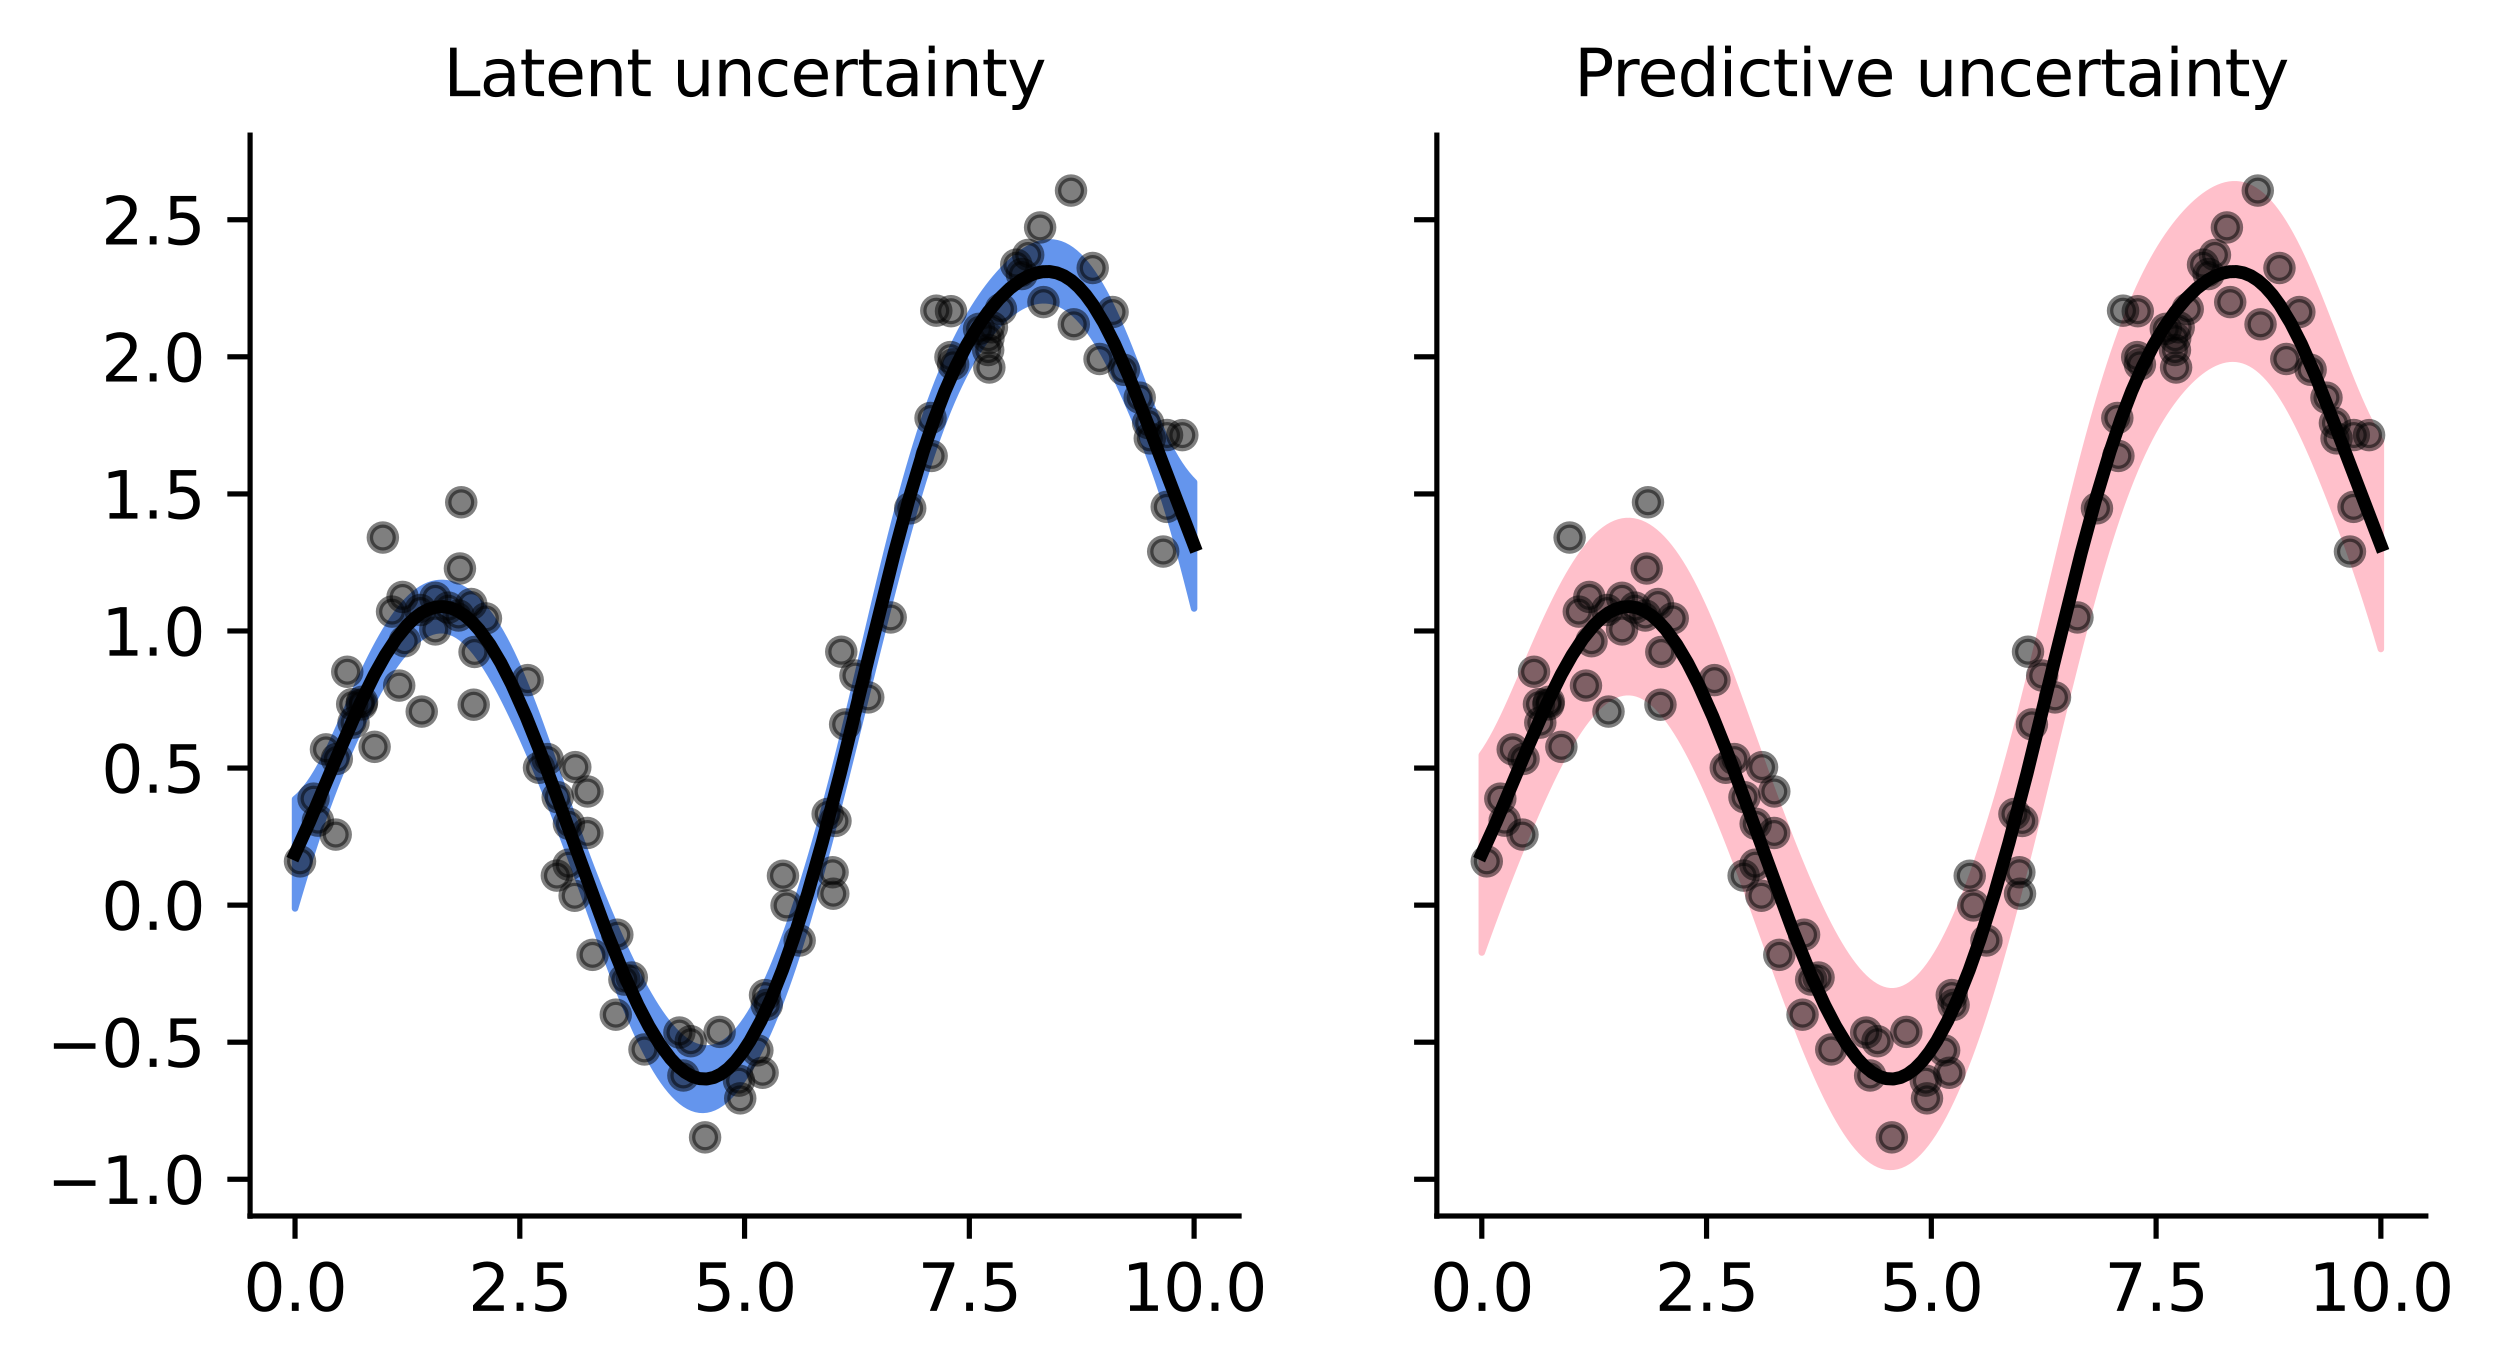 <?xml version="1.0" encoding="utf-8" standalone="no"?>
<!DOCTYPE svg PUBLIC "-//W3C//DTD SVG 1.1//EN"
  "http://www.w3.org/Graphics/SVG/1.1/DTD/svg11.dtd">
<svg xmlns:xlink="http://www.w3.org/1999/xlink" width="384.698pt" height="210.997pt" viewBox="0 0 384.698 210.997" xmlns="http://www.w3.org/2000/svg" version="1.1">
 <defs>
  <style type="text/css">*{stroke-linejoin: round; stroke-linecap: butt}</style>
 </defs>
 <g id="figure_1">
  <g id="patch_1">
   <path d="M -0 210.997 
L 384.698 210.997 
L 384.698 0 
L -0 0 
z
" style="fill: #ffffff"/>
  </g>
  <g id="axes_1">
   <g id="patch_2">
    <path d="M 38.483 187.118 
L 190.665 187.118 
L 190.665 20.798 
L 38.483 20.798 
z
" style="fill: #ffffff"/>
   </g>
   <g id="FillBetweenPolyCollection_1">
    <defs>
     <path id="m0fd7a1e773" d="M 45.4 -88.027 
L 45.4 -71.206 
L 45.956 -73.085 
L 46.511 -74.942 
L 47.067 -76.77 
L 47.623 -78.563 
L 48.178 -80.316 
L 48.734 -82.023 
L 49.289 -83.682 
L 49.845 -85.289 
L 50.401 -86.845 
L 50.956 -88.351 
L 51.512 -89.809 
L 52.067 -91.223 
L 52.623 -92.597 
L 53.179 -93.934 
L 53.734 -95.238 
L 54.29 -96.509 
L 54.846 -97.748 
L 55.401 -98.956 
L 55.957 -100.131 
L 56.512 -101.272 
L 57.068 -102.376 
L 57.624 -103.443 
L 58.179 -104.469 
L 58.735 -105.453 
L 59.29 -106.392 
L 59.846 -107.284 
L 60.402 -108.129 
L 60.957 -108.923 
L 61.513 -109.666 
L 62.068 -110.356 
L 62.624 -110.992 
L 63.18 -111.573 
L 63.735 -112.096 
L 64.291 -112.561 
L 64.847 -112.966 
L 65.402 -113.308 
L 65.958 -113.586 
L 66.513 -113.797 
L 67.069 -113.94 
L 67.625 -114.012 
L 68.18 -114.011 
L 68.736 -113.935 
L 69.291 -113.783 
L 69.847 -113.554 
L 70.403 -113.249 
L 70.958 -112.866 
L 71.514 -112.409 
L 72.069 -111.878 
L 72.625 -111.276 
L 73.181 -110.607 
L 73.736 -109.872 
L 74.292 -109.077 
L 74.848 -108.224 
L 75.403 -107.317 
L 75.959 -106.361 
L 76.514 -105.36 
L 77.07 -104.315 
L 77.626 -103.232 
L 78.181 -102.114 
L 78.737 -100.963 
L 79.292 -99.781 
L 79.848 -98.573 
L 80.404 -97.339 
L 80.959 -96.082 
L 81.515 -94.802 
L 82.07 -93.502 
L 82.626 -92.183 
L 83.182 -90.844 
L 83.737 -89.485 
L 84.293 -88.108 
L 84.849 -86.712 
L 85.404 -85.297 
L 85.96 -83.862 
L 86.515 -82.407 
L 87.071 -80.933 
L 87.627 -79.44 
L 88.182 -77.928 
L 88.738 -76.401 
L 89.293 -74.86 
L 89.849 -73.308 
L 90.405 -71.749 
L 90.96 -70.187 
L 91.516 -68.628 
L 92.071 -67.075 
L 92.627 -65.533 
L 93.183 -64.007 
L 93.738 -62.501 
L 94.294 -61.02 
L 94.85 -59.567 
L 95.405 -58.146 
L 95.961 -56.76 
L 96.516 -55.413 
L 97.072 -54.108 
L 97.628 -52.846 
L 98.183 -51.631 
L 98.739 -50.466 
L 99.294 -49.352 
L 99.85 -48.293 
L 100.406 -47.289 
L 100.961 -46.344 
L 101.517 -45.459 
L 102.072 -44.636 
L 102.628 -43.878 
L 103.184 -43.187 
L 103.739 -42.563 
L 104.295 -42.01 
L 104.851 -41.528 
L 105.406 -41.119 
L 105.962 -40.785 
L 106.517 -40.526 
L 107.073 -40.343 
L 107.629 -40.238 
L 108.184 -40.21 
L 108.74 -40.26 
L 109.295 -40.388 
L 109.851 -40.593 
L 110.407 -40.874 
L 110.962 -41.231 
L 111.518 -41.662 
L 112.073 -42.166 
L 112.629 -42.742 
L 113.185 -43.388 
L 113.74 -44.102 
L 114.296 -44.883 
L 114.852 -45.729 
L 115.407 -46.638 
L 115.963 -47.611 
L 116.518 -48.645 
L 117.074 -49.74 
L 117.63 -50.896 
L 118.185 -52.112 
L 118.741 -53.388 
L 119.296 -54.724 
L 119.852 -56.12 
L 120.408 -57.576 
L 120.963 -59.092 
L 121.519 -60.666 
L 122.074 -62.299 
L 122.63 -63.99 
L 123.186 -65.736 
L 123.741 -67.537 
L 124.297 -69.389 
L 124.853 -71.291 
L 125.408 -73.239 
L 125.964 -75.23 
L 126.519 -77.261 
L 127.075 -79.328 
L 127.631 -81.426 
L 128.186 -83.553 
L 128.742 -85.704 
L 129.297 -87.877 
L 129.853 -90.066 
L 130.409 -92.271 
L 130.964 -94.488 
L 131.52 -96.713 
L 132.075 -98.946 
L 132.631 -101.184 
L 133.187 -103.423 
L 133.742 -105.663 
L 134.298 -107.9 
L 134.854 -110.131 
L 135.409 -112.354 
L 135.965 -114.565 
L 136.52 -116.76 
L 137.076 -118.937 
L 137.632 -121.091 
L 138.187 -123.218 
L 138.743 -125.313 
L 139.298 -127.374 
L 139.854 -129.396 
L 140.41 -131.374 
L 140.965 -133.305 
L 141.521 -135.185 
L 142.076 -137.01 
L 142.632 -138.778 
L 143.188 -140.486 
L 143.743 -142.131 
L 144.299 -143.713 
L 144.855 -145.228 
L 145.41 -146.678 
L 145.966 -148.06 
L 146.521 -149.377 
L 147.077 -150.628 
L 147.633 -151.815 
L 148.188 -152.939 
L 148.744 -154.001 
L 149.299 -155.005 
L 149.855 -155.952 
L 150.411 -156.844 
L 150.966 -157.682 
L 151.522 -158.47 
L 152.077 -159.208 
L 152.633 -159.898 
L 153.189 -160.541 
L 153.744 -161.139 
L 154.3 -161.691 
L 154.856 -162.199 
L 155.411 -162.663 
L 155.967 -163.082 
L 156.522 -163.457 
L 157.078 -163.787 
L 157.634 -164.072 
L 158.189 -164.311 
L 158.745 -164.503 
L 159.3 -164.647 
L 159.856 -164.742 
L 160.412 -164.786 
L 160.967 -164.779 
L 161.523 -164.717 
L 162.078 -164.601 
L 162.634 -164.427 
L 163.19 -164.195 
L 163.745 -163.902 
L 164.301 -163.548 
L 164.857 -163.131 
L 165.412 -162.649 
L 165.968 -162.103 
L 166.523 -161.493 
L 167.079 -160.818 
L 167.635 -160.079 
L 168.19 -159.278 
L 168.746 -158.416 
L 169.301 -157.497 
L 169.857 -156.522 
L 170.413 -155.495 
L 170.968 -154.419 
L 171.524 -153.299 
L 172.079 -152.138 
L 172.635 -150.939 
L 173.191 -149.707 
L 173.746 -148.443 
L 174.302 -147.149 
L 174.858 -145.825 
L 175.413 -144.47 
L 175.969 -143.081 
L 176.524 -141.652 
L 177.08 -140.177 
L 177.636 -138.648 
L 178.191 -137.056 
L 178.747 -135.394 
L 179.302 -133.657 
L 179.858 -131.844 
L 180.414 -129.957 
L 180.969 -127.998 
L 181.525 -125.974 
L 182.08 -123.892 
L 182.636 -121.758 
L 183.192 -119.58 
L 183.747 -117.364 
L 183.747 -136.797 
L 183.747 -136.797 
L 183.192 -137.379 
L 182.636 -138.029 
L 182.08 -138.752 
L 181.525 -139.552 
L 180.969 -140.432 
L 180.414 -141.398 
L 179.858 -142.45 
L 179.302 -143.587 
L 178.747 -144.806 
L 178.191 -146.101 
L 177.636 -147.459 
L 177.08 -148.868 
L 176.524 -150.311 
L 175.969 -151.774 
L 175.413 -153.242 
L 174.858 -154.702 
L 174.302 -156.142 
L 173.746 -157.553 
L 173.191 -158.927 
L 172.635 -160.258 
L 172.079 -161.541 
L 171.524 -162.77 
L 170.968 -163.943 
L 170.413 -165.057 
L 169.857 -166.109 
L 169.301 -167.096 
L 168.746 -168.018 
L 168.19 -168.872 
L 167.635 -169.658 
L 167.079 -170.374 
L 166.523 -171.02 
L 165.968 -171.596 
L 165.412 -172.101 
L 164.857 -172.535 
L 164.301 -172.899 
L 163.745 -173.193 
L 163.19 -173.419 
L 162.634 -173.577 
L 162.078 -173.671 
L 161.523 -173.701 
L 160.967 -173.669 
L 160.412 -173.58 
L 159.856 -173.434 
L 159.3 -173.235 
L 158.745 -172.986 
L 158.189 -172.69 
L 157.634 -172.348 
L 157.078 -171.964 
L 156.522 -171.54 
L 155.967 -171.077 
L 155.411 -170.577 
L 154.856 -170.041 
L 154.3 -169.471 
L 153.744 -168.865 
L 153.189 -168.225 
L 152.633 -167.549 
L 152.077 -166.837 
L 151.522 -166.088 
L 150.966 -165.301 
L 150.411 -164.473 
L 149.855 -163.604 
L 149.299 -162.692 
L 148.744 -161.735 
L 148.188 -160.731 
L 147.633 -159.678 
L 147.077 -158.575 
L 146.521 -157.419 
L 145.966 -156.209 
L 145.41 -154.942 
L 144.855 -153.618 
L 144.299 -152.234 
L 143.743 -150.789 
L 143.188 -149.281 
L 142.632 -147.709 
L 142.076 -146.073 
L 141.521 -144.372 
L 140.965 -142.607 
L 140.41 -140.777 
L 139.854 -138.884 
L 139.298 -136.93 
L 138.743 -134.916 
L 138.187 -132.846 
L 137.632 -130.722 
L 137.076 -128.55 
L 136.52 -126.332 
L 135.965 -124.075 
L 135.409 -121.783 
L 134.854 -119.462 
L 134.298 -117.119 
L 133.742 -114.761 
L 133.187 -112.392 
L 132.631 -110.021 
L 132.075 -107.654 
L 131.52 -105.297 
L 130.964 -102.956 
L 130.409 -100.638 
L 129.853 -98.347 
L 129.297 -96.088 
L 128.742 -93.865 
L 128.186 -91.68 
L 127.631 -89.537 
L 127.075 -87.437 
L 126.519 -85.382 
L 125.964 -83.372 
L 125.408 -81.408 
L 124.853 -79.49 
L 124.297 -77.619 
L 123.741 -75.796 
L 123.186 -74.02 
L 122.63 -72.293 
L 122.074 -70.616 
L 121.519 -68.989 
L 120.963 -67.415 
L 120.408 -65.896 
L 119.852 -64.432 
L 119.296 -63.026 
L 118.741 -61.681 
L 118.185 -60.4 
L 117.63 -59.183 
L 117.074 -58.034 
L 116.518 -56.954 
L 115.963 -55.946 
L 115.407 -55.01 
L 114.852 -54.149 
L 114.296 -53.364 
L 113.74 -52.654 
L 113.185 -52.02 
L 112.629 -51.462 
L 112.073 -50.981 
L 111.518 -50.575 
L 110.962 -50.245 
L 110.407 -49.99 
L 109.851 -49.808 
L 109.295 -49.699 
L 108.74 -49.662 
L 108.184 -49.697 
L 107.629 -49.802 
L 107.073 -49.976 
L 106.517 -50.218 
L 105.962 -50.527 
L 105.406 -50.901 
L 104.851 -51.34 
L 104.295 -51.841 
L 103.739 -52.403 
L 103.184 -53.025 
L 102.628 -53.704 
L 102.072 -54.438 
L 101.517 -55.226 
L 100.961 -56.066 
L 100.406 -56.954 
L 99.85 -57.89 
L 99.294 -58.87 
L 98.739 -59.892 
L 98.183 -60.954 
L 97.628 -62.055 
L 97.072 -63.19 
L 96.516 -64.36 
L 95.961 -65.562 
L 95.405 -66.793 
L 94.85 -68.054 
L 94.294 -69.341 
L 93.738 -70.656 
L 93.183 -71.996 
L 92.627 -73.362 
L 92.071 -74.753 
L 91.516 -76.169 
L 90.96 -77.61 
L 90.405 -79.076 
L 89.849 -80.567 
L 89.293 -82.082 
L 88.738 -83.619 
L 88.182 -85.178 
L 87.627 -86.755 
L 87.071 -88.346 
L 86.515 -89.947 
L 85.96 -91.555 
L 85.404 -93.162 
L 84.849 -94.764 
L 84.293 -96.354 
L 83.737 -97.928 
L 83.182 -99.478 
L 82.626 -100.999 
L 82.07 -102.486 
L 81.515 -103.935 
L 80.959 -105.339 
L 80.404 -106.696 
L 79.848 -108 
L 79.292 -109.25 
L 78.737 -110.441 
L 78.181 -111.572 
L 77.626 -112.64 
L 77.07 -113.645 
L 76.514 -114.584 
L 75.959 -115.459 
L 75.403 -116.268 
L 74.848 -117.012 
L 74.292 -117.693 
L 73.736 -118.31 
L 73.181 -118.866 
L 72.625 -119.361 
L 72.069 -119.798 
L 71.514 -120.178 
L 70.958 -120.501 
L 70.403 -120.77 
L 69.847 -120.984 
L 69.291 -121.144 
L 68.736 -121.249 
L 68.18 -121.298 
L 67.625 -121.291 
L 67.069 -121.226 
L 66.513 -121.102 
L 65.958 -120.919 
L 65.402 -120.673 
L 64.847 -120.366 
L 64.291 -119.997 
L 63.735 -119.565 
L 63.18 -119.07 
L 62.624 -118.515 
L 62.068 -117.898 
L 61.513 -117.222 
L 60.957 -116.488 
L 60.402 -115.698 
L 59.846 -114.853 
L 59.29 -113.956 
L 58.735 -113.01 
L 58.179 -112.015 
L 57.624 -110.975 
L 57.068 -109.893 
L 56.512 -108.77 
L 55.957 -107.612 
L 55.401 -106.42 
L 54.846 -105.201 
L 54.29 -103.958 
L 53.734 -102.7 
L 53.179 -101.432 
L 52.623 -100.165 
L 52.067 -98.907 
L 51.512 -97.671 
L 50.956 -96.466 
L 50.401 -95.305 
L 49.845 -94.198 
L 49.289 -93.154 
L 48.734 -92.18 
L 48.178 -91.282 
L 47.623 -90.463 
L 47.067 -89.728 
L 46.511 -89.076 
L 45.956 -88.509 
L 45.4 -88.027 
z
" style="stroke: #6495ed"/>
    </defs>
    <g clip-path="url(#p962bc8027a)">
     <use xlink:href="#m0fd7a1e773" x="0" y="210.997" style="fill: #6495ed; stroke: #6495ed"/>
    </g>
   </g>
   <g id="matplotlib.axis_1">
    <g id="xtick_1">
     <g id="line2d_1">
      <defs>
       <path id="m994bebf227" d="M 0 0 
L 0 3.5 
" style="stroke: #000000; stroke-width: 0.8"/>
      </defs>
      <g>
       <use xlink:href="#m994bebf227" x="45.4" y="187.118" style="stroke: #000000; stroke-width: 0.8"/>
      </g>
     </g>
     <g id="text_1">
      <!-- 0.0 -->
      <g transform="translate(37.449 201.717) scale(0.1 -0.1)">
       <defs>
        <path id="DejaVuSans-30" d="M 2034 4250 
Q 1547 4250 1301 3770 
Q 1056 3291 1056 2328 
Q 1056 1369 1301 889 
Q 1547 409 2034 409 
Q 2525 409 2770 889 
Q 3016 1369 3016 2328 
Q 3016 3291 2770 3770 
Q 2525 4250 2034 4250 
z
M 2034 4750 
Q 2819 4750 3233 4129 
Q 3647 3509 3647 2328 
Q 3647 1150 3233 529 
Q 2819 -91 2034 -91 
Q 1250 -91 836 529 
Q 422 1150 422 2328 
Q 422 3509 836 4129 
Q 1250 4750 2034 4750 
z
" transform="scale(0.016)"/>
        <path id="DejaVuSans-2e" d="M 684 794 
L 1344 794 
L 1344 0 
L 684 0 
L 684 794 
z
" transform="scale(0.016)"/>
       </defs>
       <use xlink:href="#DejaVuSans-30"/>
       <use xlink:href="#DejaVuSans-2e" transform="translate(63.623 0)"/>
       <use xlink:href="#DejaVuSans-30" transform="translate(95.41 0)"/>
      </g>
     </g>
    </g>
    <g id="xtick_2">
     <g id="line2d_2">
      <g>
       <use xlink:href="#m994bebf227" x="79.987" y="187.118" style="stroke: #000000; stroke-width: 0.8"/>
      </g>
     </g>
     <g id="text_2">
      <!-- 2.5 -->
      <g transform="translate(72.035 201.717) scale(0.1 -0.1)">
       <defs>
        <path id="DejaVuSans-32" d="M 1228 531 
L 3431 531 
L 3431 0 
L 469 0 
L 469 531 
Q 828 903 1448 1529 
Q 2069 2156 2228 2338 
Q 2531 2678 2651 2914 
Q 2772 3150 2772 3378 
Q 2772 3750 2511 3984 
Q 2250 4219 1831 4219 
Q 1534 4219 1204 4116 
Q 875 4013 500 3803 
L 500 4441 
Q 881 4594 1212 4672 
Q 1544 4750 1819 4750 
Q 2544 4750 2975 4387 
Q 3406 4025 3406 3419 
Q 3406 3131 3298 2873 
Q 3191 2616 2906 2266 
Q 2828 2175 2409 1742 
Q 1991 1309 1228 531 
z
" transform="scale(0.016)"/>
        <path id="DejaVuSans-35" d="M 691 4666 
L 3169 4666 
L 3169 4134 
L 1269 4134 
L 1269 2991 
Q 1406 3038 1543 3061 
Q 1681 3084 1819 3084 
Q 2600 3084 3056 2656 
Q 3513 2228 3513 1497 
Q 3513 744 3044 326 
Q 2575 -91 1722 -91 
Q 1428 -91 1123 -41 
Q 819 9 494 109 
L 494 744 
Q 775 591 1075 516 
Q 1375 441 1709 441 
Q 2250 441 2565 725 
Q 2881 1009 2881 1497 
Q 2881 1984 2565 2268 
Q 2250 2553 1709 2553 
Q 1456 2553 1204 2497 
Q 953 2441 691 2322 
L 691 4666 
z
" transform="scale(0.016)"/>
       </defs>
       <use xlink:href="#DejaVuSans-32"/>
       <use xlink:href="#DejaVuSans-2e" transform="translate(63.623 0)"/>
       <use xlink:href="#DejaVuSans-35" transform="translate(95.41 0)"/>
      </g>
     </g>
    </g>
    <g id="xtick_3">
     <g id="line2d_3">
      <g>
       <use xlink:href="#m994bebf227" x="114.574" y="187.118" style="stroke: #000000; stroke-width: 0.8"/>
      </g>
     </g>
     <g id="text_3">
      <!-- 5.0 -->
      <g transform="translate(106.622 201.717) scale(0.1 -0.1)">
       <use xlink:href="#DejaVuSans-35"/>
       <use xlink:href="#DejaVuSans-2e" transform="translate(63.623 0)"/>
       <use xlink:href="#DejaVuSans-30" transform="translate(95.41 0)"/>
      </g>
     </g>
    </g>
    <g id="xtick_4">
     <g id="line2d_4">
      <g>
       <use xlink:href="#m994bebf227" x="149.16" y="187.118" style="stroke: #000000; stroke-width: 0.8"/>
      </g>
     </g>
     <g id="text_4">
      <!-- 7.5 -->
      <g transform="translate(141.209 201.717) scale(0.1 -0.1)">
       <defs>
        <path id="DejaVuSans-37" d="M 525 4666 
L 3525 4666 
L 3525 4397 
L 1831 0 
L 1172 0 
L 2766 4134 
L 525 4134 
L 525 4666 
z
" transform="scale(0.016)"/>
       </defs>
       <use xlink:href="#DejaVuSans-37"/>
       <use xlink:href="#DejaVuSans-2e" transform="translate(63.623 0)"/>
       <use xlink:href="#DejaVuSans-35" transform="translate(95.41 0)"/>
      </g>
     </g>
    </g>
    <g id="xtick_5">
     <g id="line2d_5">
      <g>
       <use xlink:href="#m994bebf227" x="183.747" y="187.118" style="stroke: #000000; stroke-width: 0.8"/>
      </g>
     </g>
     <g id="text_5">
      <!-- 10.0 -->
      <g transform="translate(172.614 201.717) scale(0.1 -0.1)">
       <defs>
        <path id="DejaVuSans-31" d="M 794 531 
L 1825 531 
L 1825 4091 
L 703 3866 
L 703 4441 
L 1819 4666 
L 2450 4666 
L 2450 531 
L 3481 531 
L 3481 0 
L 794 0 
L 794 531 
z
" transform="scale(0.016)"/>
       </defs>
       <use xlink:href="#DejaVuSans-31"/>
       <use xlink:href="#DejaVuSans-30" transform="translate(63.623 0)"/>
       <use xlink:href="#DejaVuSans-2e" transform="translate(127.246 0)"/>
       <use xlink:href="#DejaVuSans-30" transform="translate(159.033 0)"/>
      </g>
     </g>
    </g>
   </g>
   <g id="matplotlib.axis_2">
    <g id="ytick_1">
     <g id="line2d_6">
      <defs>
       <path id="md36e05076c" d="M 0 0 
L -3.5 0 
" style="stroke: #000000; stroke-width: 0.8"/>
      </defs>
      <g>
       <use xlink:href="#md36e05076c" x="38.483" y="181.465" style="stroke: #000000; stroke-width: 0.8"/>
      </g>
     </g>
     <g id="text_6">
      <!-- −1.0 -->
      <g transform="translate(7.2 185.264) scale(0.1 -0.1)">
       <defs>
        <path id="DejaVuSans-2212" d="M 678 2272 
L 4684 2272 
L 4684 1741 
L 678 1741 
L 678 2272 
z
" transform="scale(0.016)"/>
       </defs>
       <use xlink:href="#DejaVuSans-2212"/>
       <use xlink:href="#DejaVuSans-31" transform="translate(83.789 0)"/>
       <use xlink:href="#DejaVuSans-2e" transform="translate(147.412 0)"/>
       <use xlink:href="#DejaVuSans-30" transform="translate(179.199 0)"/>
      </g>
     </g>
    </g>
    <g id="ytick_2">
     <g id="line2d_7">
      <g>
       <use xlink:href="#md36e05076c" x="38.483" y="160.372" style="stroke: #000000; stroke-width: 0.8"/>
      </g>
     </g>
     <g id="text_7">
      <!-- −0.5 -->
      <g transform="translate(7.2 164.171) scale(0.1 -0.1)">
       <use xlink:href="#DejaVuSans-2212"/>
       <use xlink:href="#DejaVuSans-30" transform="translate(83.789 0)"/>
       <use xlink:href="#DejaVuSans-2e" transform="translate(147.412 0)"/>
       <use xlink:href="#DejaVuSans-35" transform="translate(179.199 0)"/>
      </g>
     </g>
    </g>
    <g id="ytick_3">
     <g id="line2d_8">
      <g>
       <use xlink:href="#md36e05076c" x="38.483" y="139.279" style="stroke: #000000; stroke-width: 0.8"/>
      </g>
     </g>
     <g id="text_8">
      <!-- 0.0 -->
      <g transform="translate(15.58 143.079) scale(0.1 -0.1)">
       <use xlink:href="#DejaVuSans-30"/>
       <use xlink:href="#DejaVuSans-2e" transform="translate(63.623 0)"/>
       <use xlink:href="#DejaVuSans-30" transform="translate(95.41 0)"/>
      </g>
     </g>
    </g>
    <g id="ytick_4">
     <g id="line2d_9">
      <g>
       <use xlink:href="#md36e05076c" x="38.483" y="118.186" style="stroke: #000000; stroke-width: 0.8"/>
      </g>
     </g>
     <g id="text_9">
      <!-- 0.5 -->
      <g transform="translate(15.58 121.986) scale(0.1 -0.1)">
       <use xlink:href="#DejaVuSans-30"/>
       <use xlink:href="#DejaVuSans-2e" transform="translate(63.623 0)"/>
       <use xlink:href="#DejaVuSans-35" transform="translate(95.41 0)"/>
      </g>
     </g>
    </g>
    <g id="ytick_5">
     <g id="line2d_10">
      <g>
       <use xlink:href="#md36e05076c" x="38.483" y="97.093" style="stroke: #000000; stroke-width: 0.8"/>
      </g>
     </g>
     <g id="text_10">
      <!-- 1.0 -->
      <g transform="translate(15.58 100.893) scale(0.1 -0.1)">
       <use xlink:href="#DejaVuSans-31"/>
       <use xlink:href="#DejaVuSans-2e" transform="translate(63.623 0)"/>
       <use xlink:href="#DejaVuSans-30" transform="translate(95.41 0)"/>
      </g>
     </g>
    </g>
    <g id="ytick_6">
     <g id="line2d_11">
      <g>
       <use xlink:href="#md36e05076c" x="38.483" y="76.001" style="stroke: #000000; stroke-width: 0.8"/>
      </g>
     </g>
     <g id="text_11">
      <!-- 1.5 -->
      <g transform="translate(15.58 79.8) scale(0.1 -0.1)">
       <use xlink:href="#DejaVuSans-31"/>
       <use xlink:href="#DejaVuSans-2e" transform="translate(63.623 0)"/>
       <use xlink:href="#DejaVuSans-35" transform="translate(95.41 0)"/>
      </g>
     </g>
    </g>
    <g id="ytick_7">
     <g id="line2d_12">
      <g>
       <use xlink:href="#md36e05076c" x="38.483" y="54.908" style="stroke: #000000; stroke-width: 0.8"/>
      </g>
     </g>
     <g id="text_12">
      <!-- 2.0 -->
      <g transform="translate(15.58 58.707) scale(0.1 -0.1)">
       <use xlink:href="#DejaVuSans-32"/>
       <use xlink:href="#DejaVuSans-2e" transform="translate(63.623 0)"/>
       <use xlink:href="#DejaVuSans-30" transform="translate(95.41 0)"/>
      </g>
     </g>
    </g>
    <g id="ytick_8">
     <g id="line2d_13">
      <g>
       <use xlink:href="#md36e05076c" x="38.483" y="33.815" style="stroke: #000000; stroke-width: 0.8"/>
      </g>
     </g>
     <g id="text_13">
      <!-- 2.5 -->
      <g transform="translate(15.58 37.614) scale(0.1 -0.1)">
       <use xlink:href="#DejaVuSans-32"/>
       <use xlink:href="#DejaVuSans-2e" transform="translate(63.623 0)"/>
       <use xlink:href="#DejaVuSans-35" transform="translate(95.41 0)"/>
      </g>
     </g>
    </g>
   </g>
   <g id="line2d_14">
    <defs>
     <path id="m554acf19e2" d="M 0 2 
C 0.53 2 1.039 1.789 1.414 1.414 
C 1.789 1.039 2 0.53 2 0 
C 2 -0.53 1.789 -1.039 1.414 -1.414 
C 1.039 -1.789 0.53 -2 0 -2 
C -0.53 -2 -1.039 -1.789 -1.414 -1.414 
C -1.789 -1.039 -2 -0.53 -2 0 
C -2 0.53 -1.789 1.039 -1.414 1.414 
C -1.039 1.789 -0.53 2 0 2 
z
" style="stroke: #000000; stroke-opacity: 0.5"/>
    </defs>
    <g clip-path="url(#p962bc8027a)">
     <use xlink:href="#m554acf19e2" x="97.217" y="150.42" style="fill-opacity: 0.5; stroke: #000000; stroke-opacity: 0.5"/>
     <use xlink:href="#m554acf19e2" x="176.929" y="67.456" style="fill-opacity: 0.5; stroke: #000000; stroke-opacity: 0.5"/>
     <use xlink:href="#m554acf19e2" x="146.669" y="56.063" style="fill-opacity: 0.5; stroke: #000000; stroke-opacity: 0.5"/>
     <use xlink:href="#m554acf19e2" x="128.223" y="137.523" style="fill-opacity: 0.5; stroke: #000000; stroke-opacity: 0.5"/>
     <use xlink:href="#m554acf19e2" x="66.985" y="96.854" style="fill-opacity: 0.5; stroke: #000000; stroke-opacity: 0.5"/>
     <use xlink:href="#m554acf19e2" x="66.982" y="91.988" style="fill-opacity: 0.5; stroke: #000000; stroke-opacity: 0.5"/>
     <use xlink:href="#m554acf19e2" x="53.436" y="103.371" style="fill-opacity: 0.5; stroke: #000000; stroke-opacity: 0.5"/>
     <use xlink:href="#m554acf19e2" x="165.233" y="49.905" style="fill-opacity: 0.5; stroke: #000000; stroke-opacity: 0.5"/>
     <use xlink:href="#m554acf19e2" x="128.563" y="126.327" style="fill-opacity: 0.5; stroke: #000000; stroke-opacity: 0.5"/>
     <use xlink:href="#m554acf19e2" x="143.36" y="70.158" style="fill-opacity: 0.5; stroke: #000000; stroke-opacity: 0.5"/>
     <use xlink:href="#m554acf19e2" x="48.248" y="122.897" style="fill-opacity: 0.5; stroke: #000000; stroke-opacity: 0.5"/>
     <use xlink:href="#m554acf19e2" x="179.584" y="66.943" style="fill-opacity: 0.5; stroke: #000000; stroke-opacity: 0.5"/>
     <use xlink:href="#m554acf19e2" x="160.566" y="46.486" style="fill-opacity: 0.5; stroke: #000000; stroke-opacity: 0.5"/>
     <use xlink:href="#m554acf19e2" x="74.777" y="95.16" style="fill-opacity: 0.5; stroke: #000000; stroke-opacity: 0.5"/>
     <use xlink:href="#m554acf19e2" x="70.555" y="94.713" style="fill-opacity: 0.5; stroke: #000000; stroke-opacity: 0.5"/>
     <use xlink:href="#m554acf19e2" x="70.774" y="87.478" style="fill-opacity: 0.5; stroke: #000000; stroke-opacity: 0.5"/>
     <use xlink:href="#m554acf19e2" x="87.491" y="133.057" style="fill-opacity: 0.5; stroke: #000000; stroke-opacity: 0.5"/>
     <use xlink:href="#m554acf19e2" x="117.999" y="154.624" style="fill-opacity: 0.5; stroke: #000000; stroke-opacity: 0.5"/>
     <use xlink:href="#m554acf19e2" x="105.159" y="165.495" style="fill-opacity: 0.5; stroke: #000000; stroke-opacity: 0.5"/>
     <use xlink:href="#m554acf19e2" x="85.691" y="134.737" style="fill-opacity: 0.5; stroke: #000000; stroke-opacity: 0.5"/>
     <use xlink:href="#m554acf19e2" x="130.048" y="111.465" style="fill-opacity: 0.5; stroke: #000000; stroke-opacity: 0.5"/>
     <use xlink:href="#m554acf19e2" x="64.699" y="93.866" style="fill-opacity: 0.5; stroke: #000000; stroke-opacity: 0.5"/>
     <use xlink:href="#m554acf19e2" x="85.818" y="122.676" style="fill-opacity: 0.5; stroke: #000000; stroke-opacity: 0.5"/>
     <use xlink:href="#m554acf19e2" x="96.085" y="150.738" style="fill-opacity: 0.5; stroke: #000000; stroke-opacity: 0.5"/>
     <use xlink:href="#m554acf19e2" x="108.496" y="175.015" style="fill-opacity: 0.5; stroke: #000000; stroke-opacity: 0.5"/>
     <use xlink:href="#m554acf19e2" x="154.027" y="47.566" style="fill-opacity: 0.5; stroke: #000000; stroke-opacity: 0.5"/>
     <use xlink:href="#m554acf19e2" x="73.024" y="100.322" style="fill-opacity: 0.5; stroke: #000000; stroke-opacity: 0.5"/>
     <use xlink:href="#m554acf19e2" x="116.543" y="161.628" style="fill-opacity: 0.5; stroke: #000000; stroke-opacity: 0.5"/>
     <use xlink:href="#m554acf19e2" x="127.359" y="125.248" style="fill-opacity: 0.5; stroke: #000000; stroke-opacity: 0.5"/>
     <use xlink:href="#m554acf19e2" x="51.826" y="116.786" style="fill-opacity: 0.5; stroke: #000000; stroke-opacity: 0.5"/>
     <use xlink:href="#m554acf19e2" x="129.452" y="100.288" style="fill-opacity: 0.5; stroke: #000000; stroke-opacity: 0.5"/>
     <use xlink:href="#m554acf19e2" x="68.992" y="93.498" style="fill-opacity: 0.5; stroke: #000000; stroke-opacity: 0.5"/>
     <use xlink:href="#m554acf19e2" x="54.4" y="111.194" style="fill-opacity: 0.5; stroke: #000000; stroke-opacity: 0.5"/>
     <use xlink:href="#m554acf19e2" x="176.676" y="65.091" style="fill-opacity: 0.5; stroke: #000000; stroke-opacity: 0.5"/>
     <use xlink:href="#m554acf19e2" x="178.993" y="84.872" style="fill-opacity: 0.5; stroke: #000000; stroke-opacity: 0.5"/>
     <use xlink:href="#m554acf19e2" x="157.24" y="42.165" style="fill-opacity: 0.5; stroke: #000000; stroke-opacity: 0.5"/>
     <use xlink:href="#m554acf19e2" x="87.543" y="126.762" style="fill-opacity: 0.5; stroke: #000000; stroke-opacity: 0.5"/>
     <use xlink:href="#m554acf19e2" x="58.913" y="82.717" style="fill-opacity: 0.5; stroke: #000000; stroke-opacity: 0.5"/>
     <use xlink:href="#m554acf19e2" x="140.062" y="78.217" style="fill-opacity: 0.5; stroke: #000000; stroke-opacity: 0.5"/>
     <use xlink:href="#m554acf19e2" x="106.294" y="160.22" style="fill-opacity: 0.5; stroke: #000000; stroke-opacity: 0.5"/>
     <use xlink:href="#m554acf19e2" x="62.284" y="98.668" style="fill-opacity: 0.5; stroke: #000000; stroke-opacity: 0.5"/>
     <use xlink:href="#m554acf19e2" x="113.906" y="169.012" style="fill-opacity: 0.5; stroke: #000000; stroke-opacity: 0.5"/>
     <use xlink:href="#m554acf19e2" x="50.158" y="115.312" style="fill-opacity: 0.5; stroke: #000000; stroke-opacity: 0.5"/>
     <use xlink:href="#m554acf19e2" x="171.202" y="48.015" style="fill-opacity: 0.5; stroke: #000000; stroke-opacity: 0.5"/>
     <use xlink:href="#m554acf19e2" x="81.202" y="104.654" style="fill-opacity: 0.5; stroke: #000000; stroke-opacity: 0.5"/>
     <use xlink:href="#m554acf19e2" x="137.058" y="95.013" style="fill-opacity: 0.5; stroke: #000000; stroke-opacity: 0.5"/>
     <use xlink:href="#m554acf19e2" x="88.524" y="118.046" style="fill-opacity: 0.5; stroke: #000000; stroke-opacity: 0.5"/>
     <use xlink:href="#m554acf19e2" x="117.35" y="165.077" style="fill-opacity: 0.5; stroke: #000000; stroke-opacity: 0.5"/>
     <use xlink:href="#m554acf19e2" x="121.036" y="139.326" style="fill-opacity: 0.5; stroke: #000000; stroke-opacity: 0.5"/>
     <use xlink:href="#m554acf19e2" x="70.974" y="77.287" style="fill-opacity: 0.5; stroke: #000000; stroke-opacity: 0.5"/>
     <use xlink:href="#m554acf19e2" x="179.539" y="77.996" style="fill-opacity: 0.5; stroke: #000000; stroke-opacity: 0.5"/>
     <use xlink:href="#m554acf19e2" x="152.638" y="50.366" style="fill-opacity: 0.5; stroke: #000000; stroke-opacity: 0.5"/>
     <use xlink:href="#m554acf19e2" x="175.377" y="61.191" style="fill-opacity: 0.5; stroke: #000000; stroke-opacity: 0.5"/>
     <use xlink:href="#m554acf19e2" x="169.197" y="55.241" style="fill-opacity: 0.5; stroke: #000000; stroke-opacity: 0.5"/>
     <use xlink:href="#m554acf19e2" x="128.118" y="134.221" style="fill-opacity: 0.5; stroke: #000000; stroke-opacity: 0.5"/>
     <use xlink:href="#m554acf19e2" x="172.939" y="56.904" style="fill-opacity: 0.5; stroke: #000000; stroke-opacity: 0.5"/>
     <use xlink:href="#m554acf19e2" x="57.643" y="114.922" style="fill-opacity: 0.5; stroke: #000000; stroke-opacity: 0.5"/>
     <use xlink:href="#m554acf19e2" x="72.514" y="92.943" style="fill-opacity: 0.5; stroke: #000000; stroke-opacity: 0.5"/>
     <use xlink:href="#m554acf19e2" x="51.657" y="128.425" style="fill-opacity: 0.5; stroke: #000000; stroke-opacity: 0.5"/>
     <use xlink:href="#m554acf19e2" x="90.409" y="121.793" style="fill-opacity: 0.5; stroke: #000000; stroke-opacity: 0.5"/>
     <use xlink:href="#m554acf19e2" x="99.173" y="161.488" style="fill-opacity: 0.5; stroke: #000000; stroke-opacity: 0.5"/>
     <use xlink:href="#m554acf19e2" x="82.941" y="118.144" style="fill-opacity: 0.5; stroke: #000000; stroke-opacity: 0.5"/>
     <use xlink:href="#m554acf19e2" x="160.054" y="35" style="fill-opacity: 0.5; stroke: #000000; stroke-opacity: 0.5"/>
     <use xlink:href="#m554acf19e2" x="94.756" y="156.137" style="fill-opacity: 0.5; stroke: #000000; stroke-opacity: 0.5"/>
     <use xlink:href="#m554acf19e2" x="84.267" y="116.806" style="fill-opacity: 0.5; stroke: #000000; stroke-opacity: 0.5"/>
     <use xlink:href="#m554acf19e2" x="120.481" y="134.761" style="fill-opacity: 0.5; stroke: #000000; stroke-opacity: 0.5"/>
     <use xlink:href="#m554acf19e2" x="64.897" y="109.496" style="fill-opacity: 0.5; stroke: #000000; stroke-opacity: 0.5"/>
     <use xlink:href="#m554acf19e2" x="156.382" y="40.727" style="fill-opacity: 0.5; stroke: #000000; stroke-opacity: 0.5"/>
     <use xlink:href="#m554acf19e2" x="55.714" y="107.992" style="fill-opacity: 0.5; stroke: #000000; stroke-opacity: 0.5"/>
     <use xlink:href="#m554acf19e2" x="181.933" y="66.957" style="fill-opacity: 0.5; stroke: #000000; stroke-opacity: 0.5"/>
     <use xlink:href="#m554acf19e2" x="152.238" y="56.551" style="fill-opacity: 0.5; stroke: #000000; stroke-opacity: 0.5"/>
     <use xlink:href="#m554acf19e2" x="72.892" y="108.439" style="fill-opacity: 0.5; stroke: #000000; stroke-opacity: 0.5"/>
     <use xlink:href="#m554acf19e2" x="46.164" y="132.545" style="fill-opacity: 0.5; stroke: #000000; stroke-opacity: 0.5"/>
     <use xlink:href="#m554acf19e2" x="158.217" y="39.23" style="fill-opacity: 0.5; stroke: #000000; stroke-opacity: 0.5"/>
     <use xlink:href="#m554acf19e2" x="143.192" y="64.32" style="fill-opacity: 0.5; stroke: #000000; stroke-opacity: 0.5"/>
     <use xlink:href="#m554acf19e2" x="146.256" y="54.947" style="fill-opacity: 0.5; stroke: #000000; stroke-opacity: 0.5"/>
     <use xlink:href="#m554acf19e2" x="152.103" y="52.038" style="fill-opacity: 0.5; stroke: #000000; stroke-opacity: 0.5"/>
     <use xlink:href="#m554acf19e2" x="55.644" y="108.388" style="fill-opacity: 0.5; stroke: #000000; stroke-opacity: 0.5"/>
     <use xlink:href="#m554acf19e2" x="94.993" y="143.829" style="fill-opacity: 0.5; stroke: #000000; stroke-opacity: 0.5"/>
     <use xlink:href="#m554acf19e2" x="61.43" y="105.497" style="fill-opacity: 0.5; stroke: #000000; stroke-opacity: 0.5"/>
     <use xlink:href="#m554acf19e2" x="164.808" y="29.324" style="fill-opacity: 0.5; stroke: #000000; stroke-opacity: 0.5"/>
     <use xlink:href="#m554acf19e2" x="131.632" y="103.951" style="fill-opacity: 0.5; stroke: #000000; stroke-opacity: 0.5"/>
     <use xlink:href="#m554acf19e2" x="91.179" y="146.932" style="fill-opacity: 0.5; stroke: #000000; stroke-opacity: 0.5"/>
     <use xlink:href="#m554acf19e2" x="54.193" y="108.349" style="fill-opacity: 0.5; stroke: #000000; stroke-opacity: 0.5"/>
     <use xlink:href="#m554acf19e2" x="88.424" y="137.837" style="fill-opacity: 0.5; stroke: #000000; stroke-opacity: 0.5"/>
     <use xlink:href="#m554acf19e2" x="90.388" y="128.176" style="fill-opacity: 0.5; stroke: #000000; stroke-opacity: 0.5"/>
     <use xlink:href="#m554acf19e2" x="146.339" y="47.886" style="fill-opacity: 0.5; stroke: #000000; stroke-opacity: 0.5"/>
     <use xlink:href="#m554acf19e2" x="133.604" y="107.316" style="fill-opacity: 0.5; stroke: #000000; stroke-opacity: 0.5"/>
     <use xlink:href="#m554acf19e2" x="168.143" y="41.238" style="fill-opacity: 0.5; stroke: #000000; stroke-opacity: 0.5"/>
     <use xlink:href="#m554acf19e2" x="110.73" y="158.783" style="fill-opacity: 0.5; stroke: #000000; stroke-opacity: 0.5"/>
     <use xlink:href="#m554acf19e2" x="61.946" y="91.856" style="fill-opacity: 0.5; stroke: #000000; stroke-opacity: 0.5"/>
     <use xlink:href="#m554acf19e2" x="144.076" y="47.806" style="fill-opacity: 0.5; stroke: #000000; stroke-opacity: 0.5"/>
     <use xlink:href="#m554acf19e2" x="150.653" y="50.605" style="fill-opacity: 0.5; stroke: #000000; stroke-opacity: 0.5"/>
     <use xlink:href="#m554acf19e2" x="123.051" y="144.727" style="fill-opacity: 0.5; stroke: #000000; stroke-opacity: 0.5"/>
     <use xlink:href="#m554acf19e2" x="152.061" y="53.864" style="fill-opacity: 0.5; stroke: #000000; stroke-opacity: 0.5"/>
     <use xlink:href="#m554acf19e2" x="113.715" y="166.287" style="fill-opacity: 0.5; stroke: #000000; stroke-opacity: 0.5"/>
     <use xlink:href="#m554acf19e2" x="117.719" y="153.12" style="fill-opacity: 0.5; stroke: #000000; stroke-opacity: 0.5"/>
     <use xlink:href="#m554acf19e2" x="104.549" y="158.886" style="fill-opacity: 0.5; stroke: #000000; stroke-opacity: 0.5"/>
     <use xlink:href="#m554acf19e2" x="48.917" y="126.281" style="fill-opacity: 0.5; stroke: #000000; stroke-opacity: 0.5"/>
     <use xlink:href="#m554acf19e2" x="60.327" y="94.113" style="fill-opacity: 0.5; stroke: #000000; stroke-opacity: 0.5"/>
    </g>
   </g>
   <g id="line2d_15">
    <path d="M 45.4 131.38 
L 47.623 126.483 
L 52.067 115.931 
L 55.401 108.309 
L 57.624 103.788 
L 59.29 100.822 
L 60.957 98.291 
L 62.624 96.243 
L 63.735 95.166 
L 64.847 94.331 
L 65.958 93.744 
L 67.069 93.414 
L 68.18 93.342 
L 69.291 93.533 
L 70.403 93.987 
L 71.514 94.703 
L 72.625 95.678 
L 73.736 96.906 
L 75.403 99.204 
L 77.07 102.017 
L 78.737 105.295 
L 80.959 110.286 
L 83.182 115.836 
L 86.515 124.819 
L 93.183 142.995 
L 95.961 149.836 
L 98.183 154.704 
L 99.85 157.905 
L 101.517 160.654 
L 103.184 162.891 
L 104.295 164.071 
L 105.406 164.986 
L 106.517 165.625 
L 107.629 165.977 
L 108.74 166.035 
L 109.851 165.796 
L 110.962 165.259 
L 112.073 164.423 
L 113.185 163.293 
L 114.296 161.873 
L 115.407 160.172 
L 117.074 157.11 
L 118.741 153.462 
L 120.408 149.261 
L 122.074 144.539 
L 124.297 137.492 
L 126.519 129.675 
L 129.297 119.014 
L 133.742 100.785 
L 137.632 85.09 
L 139.854 76.857 
L 142.076 69.455 
L 143.743 64.536 
L 145.41 60.187 
L 147.077 56.395 
L 148.744 53.128 
L 150.411 50.338 
L 152.077 47.974 
L 153.744 45.995 
L 155.411 44.377 
L 157.078 43.121 
L 158.189 42.496 
L 159.3 42.055 
L 160.412 41.814 
L 161.523 41.788 
L 162.634 41.994 
L 163.745 42.449 
L 164.857 43.164 
L 165.968 44.147 
L 167.079 45.401 
L 168.19 46.922 
L 169.857 49.682 
L 171.524 52.962 
L 173.746 57.999 
L 176.524 65.015 
L 183.747 83.916 
L 183.747 83.916 
" clip-path="url(#p962bc8027a)" style="fill: none; stroke: #000000; stroke-width: 2; stroke-linecap: square"/>
   </g>
   <g id="patch_3">
    <path d="M 38.483 187.118 
L 38.483 20.798 
" style="fill: none; stroke: #000000; stroke-width: 0.8; stroke-linejoin: miter; stroke-linecap: square"/>
   </g>
   <g id="patch_4">
    <path d="M 38.483 187.118 
L 190.665 187.118 
" style="fill: none; stroke: #000000; stroke-width: 0.8; stroke-linejoin: miter; stroke-linecap: square"/>
   </g>
   <g id="text_14">
    <!-- Latent uncertainty -->
    <g transform="translate(68.249 14.798) scale(0.1 -0.1)">
     <defs>
      <path id="DejaVuSans-4c" d="M 628 4666 
L 1259 4666 
L 1259 531 
L 3531 531 
L 3531 0 
L 628 0 
L 628 4666 
z
" transform="scale(0.016)"/>
      <path id="DejaVuSans-61" d="M 2194 1759 
Q 1497 1759 1228 1600 
Q 959 1441 959 1056 
Q 959 750 1161 570 
Q 1363 391 1709 391 
Q 2188 391 2477 730 
Q 2766 1069 2766 1631 
L 2766 1759 
L 2194 1759 
z
M 3341 1997 
L 3341 0 
L 2766 0 
L 2766 531 
Q 2569 213 2275 61 
Q 1981 -91 1556 -91 
Q 1019 -91 701 211 
Q 384 513 384 1019 
Q 384 1609 779 1909 
Q 1175 2209 1959 2209 
L 2766 2209 
L 2766 2266 
Q 2766 2663 2505 2880 
Q 2244 3097 1772 3097 
Q 1472 3097 1187 3025 
Q 903 2953 641 2809 
L 641 3341 
Q 956 3463 1253 3523 
Q 1550 3584 1831 3584 
Q 2591 3584 2966 3190 
Q 3341 2797 3341 1997 
z
" transform="scale(0.016)"/>
      <path id="DejaVuSans-74" d="M 1172 4494 
L 1172 3500 
L 2356 3500 
L 2356 3053 
L 1172 3053 
L 1172 1153 
Q 1172 725 1289 603 
Q 1406 481 1766 481 
L 2356 481 
L 2356 0 
L 1766 0 
Q 1100 0 847 248 
Q 594 497 594 1153 
L 594 3053 
L 172 3053 
L 172 3500 
L 594 3500 
L 594 4494 
L 1172 4494 
z
" transform="scale(0.016)"/>
      <path id="DejaVuSans-65" d="M 3597 1894 
L 3597 1613 
L 953 1613 
Q 991 1019 1311 708 
Q 1631 397 2203 397 
Q 2534 397 2845 478 
Q 3156 559 3463 722 
L 3463 178 
Q 3153 47 2828 -22 
Q 2503 -91 2169 -91 
Q 1331 -91 842 396 
Q 353 884 353 1716 
Q 353 2575 817 3079 
Q 1281 3584 2069 3584 
Q 2775 3584 3186 3129 
Q 3597 2675 3597 1894 
z
M 3022 2063 
Q 3016 2534 2758 2815 
Q 2500 3097 2075 3097 
Q 1594 3097 1305 2825 
Q 1016 2553 972 2059 
L 3022 2063 
z
" transform="scale(0.016)"/>
      <path id="DejaVuSans-6e" d="M 3513 2113 
L 3513 0 
L 2938 0 
L 2938 2094 
Q 2938 2591 2744 2837 
Q 2550 3084 2163 3084 
Q 1697 3084 1428 2787 
Q 1159 2491 1159 1978 
L 1159 0 
L 581 0 
L 581 3500 
L 1159 3500 
L 1159 2956 
Q 1366 3272 1645 3428 
Q 1925 3584 2291 3584 
Q 2894 3584 3203 3211 
Q 3513 2838 3513 2113 
z
" transform="scale(0.016)"/>
      <path id="DejaVuSans-20" transform="scale(0.016)"/>
      <path id="DejaVuSans-75" d="M 544 1381 
L 544 3500 
L 1119 3500 
L 1119 1403 
Q 1119 906 1312 657 
Q 1506 409 1894 409 
Q 2359 409 2629 706 
Q 2900 1003 2900 1516 
L 2900 3500 
L 3475 3500 
L 3475 0 
L 2900 0 
L 2900 538 
Q 2691 219 2414 64 
Q 2138 -91 1772 -91 
Q 1169 -91 856 284 
Q 544 659 544 1381 
z
M 1991 3584 
L 1991 3584 
z
" transform="scale(0.016)"/>
      <path id="DejaVuSans-63" d="M 3122 3366 
L 3122 2828 
Q 2878 2963 2633 3030 
Q 2388 3097 2138 3097 
Q 1578 3097 1268 2742 
Q 959 2388 959 1747 
Q 959 1106 1268 751 
Q 1578 397 2138 397 
Q 2388 397 2633 464 
Q 2878 531 3122 666 
L 3122 134 
Q 2881 22 2623 -34 
Q 2366 -91 2075 -91 
Q 1284 -91 818 406 
Q 353 903 353 1747 
Q 353 2603 823 3093 
Q 1294 3584 2113 3584 
Q 2378 3584 2631 3529 
Q 2884 3475 3122 3366 
z
" transform="scale(0.016)"/>
      <path id="DejaVuSans-72" d="M 2631 2963 
Q 2534 3019 2420 3045 
Q 2306 3072 2169 3072 
Q 1681 3072 1420 2755 
Q 1159 2438 1159 1844 
L 1159 0 
L 581 0 
L 581 3500 
L 1159 3500 
L 1159 2956 
Q 1341 3275 1631 3429 
Q 1922 3584 2338 3584 
Q 2397 3584 2469 3576 
Q 2541 3569 2628 3553 
L 2631 2963 
z
" transform="scale(0.016)"/>
      <path id="DejaVuSans-69" d="M 603 3500 
L 1178 3500 
L 1178 0 
L 603 0 
L 603 3500 
z
M 603 4863 
L 1178 4863 
L 1178 4134 
L 603 4134 
L 603 4863 
z
" transform="scale(0.016)"/>
      <path id="DejaVuSans-79" d="M 2059 -325 
Q 1816 -950 1584 -1140 
Q 1353 -1331 966 -1331 
L 506 -1331 
L 506 -850 
L 844 -850 
Q 1081 -850 1212 -737 
Q 1344 -625 1503 -206 
L 1606 56 
L 191 3500 
L 800 3500 
L 1894 763 
L 2988 3500 
L 3597 3500 
L 2059 -325 
z
" transform="scale(0.016)"/>
     </defs>
     <use xlink:href="#DejaVuSans-4c"/>
     <use xlink:href="#DejaVuSans-61" transform="translate(55.713 0)"/>
     <use xlink:href="#DejaVuSans-74" transform="translate(116.992 0)"/>
     <use xlink:href="#DejaVuSans-65" transform="translate(156.201 0)"/>
     <use xlink:href="#DejaVuSans-6e" transform="translate(217.725 0)"/>
     <use xlink:href="#DejaVuSans-74" transform="translate(281.104 0)"/>
     <use xlink:href="#DejaVuSans-20" transform="translate(320.312 0)"/>
     <use xlink:href="#DejaVuSans-75" transform="translate(352.1 0)"/>
     <use xlink:href="#DejaVuSans-6e" transform="translate(415.479 0)"/>
     <use xlink:href="#DejaVuSans-63" transform="translate(478.857 0)"/>
     <use xlink:href="#DejaVuSans-65" transform="translate(533.838 0)"/>
     <use xlink:href="#DejaVuSans-72" transform="translate(595.361 0)"/>
     <use xlink:href="#DejaVuSans-74" transform="translate(636.475 0)"/>
     <use xlink:href="#DejaVuSans-61" transform="translate(675.684 0)"/>
     <use xlink:href="#DejaVuSans-69" transform="translate(736.963 0)"/>
     <use xlink:href="#DejaVuSans-6e" transform="translate(764.746 0)"/>
     <use xlink:href="#DejaVuSans-74" transform="translate(828.125 0)"/>
     <use xlink:href="#DejaVuSans-79" transform="translate(867.334 0)"/>
    </g>
   </g>
  </g>
  <g id="axes_2">
   <g id="patch_5">
    <path d="M 221.101 187.118 
L 373.283 187.118 
L 373.283 20.798 
L 221.101 20.798 
z
" style="fill: #ffffff"/>
   </g>
   <g id="FillBetweenPolyCollection_2">
    <defs>
     <path id="ma84b997e21" d="M 228.018 -94.812 
L 228.018 -64.421 
L 228.574 -65.977 
L 229.13 -67.514 
L 229.685 -69.031 
L 230.241 -70.529 
L 230.796 -72.007 
L 231.352 -73.465 
L 231.908 -74.905 
L 232.463 -76.327 
L 233.019 -77.731 
L 233.574 -79.118 
L 234.13 -80.488 
L 234.686 -81.839 
L 235.241 -83.172 
L 235.797 -84.484 
L 236.353 -85.774 
L 236.908 -87.041 
L 237.464 -88.281 
L 238.019 -89.493 
L 238.575 -90.674 
L 239.131 -91.821 
L 239.686 -92.933 
L 240.242 -94.005 
L 240.797 -95.036 
L 241.353 -96.023 
L 241.909 -96.965 
L 242.464 -97.859 
L 243.02 -98.704 
L 243.575 -99.497 
L 244.131 -100.236 
L 244.687 -100.921 
L 245.242 -101.551 
L 245.798 -102.122 
L 246.354 -102.635 
L 246.909 -103.088 
L 247.465 -103.48 
L 248.02 -103.81 
L 248.576 -104.076 
L 249.132 -104.277 
L 249.687 -104.413 
L 250.243 -104.483 
L 250.798 -104.484 
L 251.354 -104.418 
L 251.91 -104.283 
L 252.465 -104.079 
L 253.021 -103.807 
L 253.576 -103.465 
L 254.132 -103.055 
L 254.688 -102.577 
L 255.243 -102.033 
L 255.799 -101.424 
L 256.355 -100.751 
L 256.91 -100.016 
L 257.466 -99.221 
L 258.021 -98.369 
L 258.577 -97.462 
L 259.133 -96.502 
L 259.688 -95.492 
L 260.244 -94.435 
L 260.799 -93.332 
L 261.355 -92.188 
L 261.911 -91.003 
L 262.466 -89.781 
L 263.022 -88.525 
L 263.577 -87.235 
L 264.133 -85.914 
L 264.689 -84.565 
L 265.244 -83.189 
L 265.8 -81.789 
L 266.356 -80.365 
L 266.911 -78.921 
L 267.467 -77.457 
L 268.022 -75.977 
L 268.578 -74.481 
L 269.134 -72.972 
L 269.689 -71.452 
L 270.245 -69.923 
L 270.8 -68.389 
L 271.356 -66.85 
L 271.912 -65.31 
L 272.467 -63.771 
L 273.023 -62.237 
L 273.578 -60.71 
L 274.134 -59.193 
L 274.69 -57.689 
L 275.245 -56.2 
L 275.801 -54.73 
L 276.356 -53.282 
L 276.912 -51.859 
L 277.468 -50.462 
L 278.023 -49.096 
L 278.579 -47.762 
L 279.135 -46.464 
L 279.69 -45.203 
L 280.246 -43.983 
L 280.801 -42.806 
L 281.357 -41.674 
L 281.913 -40.59 
L 282.468 -39.556 
L 283.024 -38.575 
L 283.579 -37.648 
L 284.135 -36.777 
L 284.691 -35.966 
L 285.246 -35.215 
L 285.802 -34.528 
L 286.357 -33.905 
L 286.913 -33.349 
L 287.469 -32.861 
L 288.024 -32.442 
L 288.58 -32.095 
L 289.136 -31.82 
L 289.691 -31.618 
L 290.247 -31.491 
L 290.802 -31.438 
L 291.358 -31.461 
L 291.914 -31.558 
L 292.469 -31.732 
L 293.025 -31.98 
L 293.58 -32.304 
L 294.136 -32.701 
L 294.692 -33.173 
L 295.247 -33.717 
L 295.803 -34.333 
L 296.358 -35.019 
L 296.914 -35.776 
L 297.47 -36.601 
L 298.025 -37.494 
L 298.581 -38.454 
L 299.137 -39.479 
L 299.692 -40.569 
L 300.248 -41.722 
L 300.803 -42.939 
L 301.359 -44.217 
L 301.915 -45.556 
L 302.47 -46.955 
L 303.026 -48.414 
L 303.581 -49.931 
L 304.137 -51.506 
L 304.693 -53.136 
L 305.248 -54.822 
L 305.804 -56.562 
L 306.359 -58.354 
L 306.915 -60.196 
L 307.471 -62.087 
L 308.026 -64.025 
L 308.582 -66.007 
L 309.138 -68.03 
L 309.693 -70.093 
L 310.249 -72.192 
L 310.804 -74.325 
L 311.36 -76.487 
L 311.916 -78.677 
L 312.471 -80.891 
L 313.027 -83.125 
L 313.582 -85.377 
L 314.138 -87.642 
L 314.694 -89.916 
L 315.249 -92.197 
L 315.805 -94.481 
L 316.36 -96.763 
L 316.916 -99.041 
L 317.472 -101.308 
L 318.027 -103.563 
L 318.583 -105.8 
L 319.139 -108.016 
L 319.694 -110.206 
L 320.25 -112.365 
L 320.805 -114.491 
L 321.361 -116.579 
L 321.917 -118.624 
L 322.472 -120.624 
L 323.028 -122.575 
L 323.583 -124.472 
L 324.139 -126.315 
L 324.695 -128.099 
L 325.25 -129.823 
L 325.806 -131.485 
L 326.361 -133.085 
L 326.917 -134.62 
L 327.473 -136.09 
L 328.028 -137.497 
L 328.584 -138.839 
L 329.14 -140.119 
L 329.695 -141.337 
L 330.251 -142.494 
L 330.806 -143.593 
L 331.362 -144.635 
L 331.918 -145.622 
L 332.473 -146.557 
L 333.029 -147.44 
L 333.584 -148.275 
L 334.14 -149.062 
L 334.696 -149.804 
L 335.251 -150.502 
L 335.807 -151.157 
L 336.362 -151.77 
L 336.918 -152.341 
L 337.474 -152.871 
L 338.029 -153.36 
L 338.585 -153.807 
L 339.141 -154.213 
L 339.696 -154.576 
L 340.252 -154.895 
L 340.807 -155.169 
L 341.363 -155.397 
L 341.919 -155.577 
L 342.474 -155.707 
L 343.03 -155.785 
L 343.585 -155.81 
L 344.141 -155.78 
L 344.697 -155.692 
L 345.252 -155.545 
L 345.808 -155.337 
L 346.363 -155.066 
L 346.919 -154.732 
L 347.475 -154.332 
L 348.03 -153.866 
L 348.586 -153.333 
L 349.142 -152.734 
L 349.697 -152.068 
L 350.253 -151.337 
L 350.808 -150.541 
L 351.364 -149.681 
L 351.92 -148.761 
L 352.475 -147.782 
L 353.031 -146.747 
L 353.586 -145.659 
L 354.142 -144.522 
L 354.698 -143.338 
L 355.253 -142.113 
L 355.809 -140.848 
L 356.364 -139.547 
L 356.92 -138.214 
L 357.476 -136.852 
L 358.031 -135.462 
L 358.587 -134.046 
L 359.143 -132.606 
L 359.698 -131.142 
L 360.254 -129.653 
L 360.809 -128.139 
L 361.365 -126.598 
L 361.921 -125.027 
L 362.476 -123.425 
L 363.032 -121.789 
L 363.587 -120.115 
L 364.143 -118.401 
L 364.699 -116.646 
L 365.254 -114.849 
L 365.81 -113.008 
L 366.365 -111.125 
L 366.365 -143.036 
L 366.365 -143.036 
L 365.81 -143.951 
L 365.254 -144.939 
L 364.699 -145.997 
L 364.143 -147.124 
L 363.587 -148.316 
L 363.032 -149.566 
L 362.476 -150.869 
L 361.921 -152.217 
L 361.365 -153.603 
L 360.809 -155.018 
L 360.254 -156.454 
L 359.698 -157.903 
L 359.143 -159.358 
L 358.587 -160.809 
L 358.031 -162.25 
L 357.476 -163.675 
L 356.92 -165.076 
L 356.364 -166.448 
L 355.809 -167.786 
L 355.253 -169.085 
L 354.698 -170.34 
L 354.142 -171.547 
L 353.586 -172.703 
L 353.031 -173.805 
L 352.475 -174.848 
L 351.92 -175.832 
L 351.364 -176.753 
L 350.808 -177.609 
L 350.253 -178.4 
L 349.697 -179.124 
L 349.142 -179.779 
L 348.586 -180.366 
L 348.03 -180.884 
L 347.475 -181.334 
L 346.919 -181.715 
L 346.363 -182.029 
L 345.808 -182.277 
L 345.252 -182.46 
L 344.697 -182.579 
L 344.141 -182.638 
L 343.585 -182.638 
L 343.03 -182.581 
L 342.474 -182.469 
L 341.919 -182.306 
L 341.363 -182.092 
L 340.807 -181.831 
L 340.252 -181.525 
L 339.696 -181.175 
L 339.141 -180.784 
L 338.585 -180.351 
L 338.029 -179.88 
L 337.474 -179.369 
L 336.918 -178.821 
L 336.362 -178.234 
L 335.807 -177.609 
L 335.251 -176.945 
L 334.696 -176.241 
L 334.14 -175.495 
L 333.584 -174.708 
L 333.029 -173.877 
L 332.473 -172.999 
L 331.918 -172.075 
L 331.362 -171.101 
L 330.806 -170.077 
L 330.251 -168.999 
L 329.695 -167.866 
L 329.14 -166.677 
L 328.584 -165.43 
L 328.028 -164.123 
L 327.473 -162.756 
L 326.917 -161.327 
L 326.361 -159.836 
L 325.806 -158.281 
L 325.25 -156.664 
L 324.695 -154.984 
L 324.139 -153.242 
L 323.583 -151.439 
L 323.028 -149.576 
L 322.472 -147.656 
L 321.917 -145.68 
L 321.361 -143.651 
L 320.805 -141.572 
L 320.25 -139.448 
L 319.694 -137.281 
L 319.139 -135.077 
L 318.583 -132.839 
L 318.027 -130.574 
L 317.472 -128.285 
L 316.916 -125.979 
L 316.36 -123.66 
L 315.805 -121.335 
L 315.249 -119.007 
L 314.694 -116.684 
L 314.138 -114.369 
L 313.582 -112.067 
L 313.027 -109.784 
L 312.471 -107.523 
L 311.916 -105.287 
L 311.36 -103.082 
L 310.804 -100.909 
L 310.249 -98.771 
L 309.693 -96.672 
L 309.138 -94.613 
L 308.582 -92.595 
L 308.026 -90.622 
L 307.471 -88.694 
L 306.915 -86.812 
L 306.359 -84.979 
L 305.804 -83.195 
L 305.248 -81.461 
L 304.693 -79.779 
L 304.137 -78.15 
L 303.581 -76.576 
L 303.026 -75.058 
L 302.47 -73.597 
L 301.915 -72.194 
L 301.359 -70.852 
L 300.803 -69.572 
L 300.248 -68.356 
L 299.692 -67.205 
L 299.137 -66.12 
L 298.581 -65.102 
L 298.025 -64.154 
L 297.47 -63.277 
L 296.914 -62.47 
L 296.358 -61.736 
L 295.803 -61.075 
L 295.247 -60.488 
L 294.692 -59.975 
L 294.136 -59.536 
L 293.58 -59.172 
L 293.025 -58.883 
L 292.469 -58.669 
L 291.914 -58.528 
L 291.358 -58.462 
L 290.802 -58.469 
L 290.247 -58.549 
L 289.691 -58.701 
L 289.136 -58.924 
L 288.58 -59.217 
L 288.024 -59.578 
L 287.469 -60.007 
L 286.913 -60.502 
L 286.357 -61.062 
L 285.802 -61.684 
L 285.246 -62.367 
L 284.691 -63.109 
L 284.135 -63.908 
L 283.579 -64.762 
L 283.024 -65.669 
L 282.468 -66.626 
L 281.913 -67.632 
L 281.357 -68.684 
L 280.801 -69.78 
L 280.246 -70.918 
L 279.69 -72.095 
L 279.135 -73.31 
L 278.579 -74.56 
L 278.023 -75.844 
L 277.468 -77.158 
L 276.912 -78.503 
L 276.356 -79.875 
L 275.801 -81.273 
L 275.245 -82.695 
L 274.69 -84.139 
L 274.134 -85.604 
L 273.578 -87.088 
L 273.023 -88.588 
L 272.467 -90.103 
L 271.912 -91.632 
L 271.356 -93.171 
L 270.8 -94.718 
L 270.245 -96.271 
L 269.689 -97.827 
L 269.134 -99.383 
L 268.578 -100.936 
L 268.022 -102.482 
L 267.467 -104.019 
L 266.911 -105.542 
L 266.356 -107.048 
L 265.8 -108.532 
L 265.244 -109.992 
L 264.689 -111.424 
L 264.133 -112.823 
L 263.577 -114.186 
L 263.022 -115.51 
L 262.466 -116.792 
L 261.911 -118.028 
L 261.355 -119.216 
L 260.799 -120.353 
L 260.244 -121.438 
L 259.688 -122.468 
L 259.133 -123.442 
L 258.577 -124.358 
L 258.021 -125.216 
L 257.466 -126.015 
L 256.91 -126.753 
L 256.355 -127.431 
L 255.799 -128.049 
L 255.243 -128.604 
L 254.688 -129.099 
L 254.132 -129.532 
L 253.576 -129.903 
L 253.021 -130.212 
L 252.465 -130.459 
L 251.91 -130.643 
L 251.354 -130.765 
L 250.798 -130.824 
L 250.243 -130.82 
L 249.687 -130.753 
L 249.132 -130.622 
L 248.576 -130.428 
L 248.02 -130.171 
L 247.465 -129.852 
L 246.909 -129.47 
L 246.354 -129.026 
L 245.798 -128.521 
L 245.242 -127.956 
L 244.687 -127.333 
L 244.131 -126.651 
L 243.575 -125.914 
L 243.02 -125.123 
L 242.464 -124.278 
L 241.909 -123.383 
L 241.353 -122.439 
L 240.797 -121.448 
L 240.242 -120.413 
L 239.686 -119.336 
L 239.131 -118.22 
L 238.575 -117.068 
L 238.019 -115.883 
L 237.464 -114.667 
L 236.908 -113.426 
L 236.353 -112.163 
L 235.797 -110.883 
L 235.241 -109.59 
L 234.686 -108.291 
L 234.13 -106.992 
L 233.574 -105.699 
L 233.019 -104.419 
L 232.463 -103.16 
L 231.908 -101.931 
L 231.352 -100.738 
L 230.796 -99.591 
L 230.241 -98.498 
L 229.685 -97.467 
L 229.13 -96.504 
L 228.574 -95.617 
L 228.018 -94.812 
z
" style="stroke: #ffc0cb"/>
    </defs>
    <g clip-path="url(#p932e39dfff)">
     <use xlink:href="#ma84b997e21" x="0" y="210.997" style="fill: #ffc0cb; stroke: #ffc0cb"/>
    </g>
   </g>
   <g id="matplotlib.axis_3">
    <g id="xtick_6">
     <g id="line2d_16">
      <g>
       <use xlink:href="#m994bebf227" x="228.018" y="187.118" style="stroke: #000000; stroke-width: 0.8"/>
      </g>
     </g>
     <g id="text_15">
      <!-- 0.0 -->
      <g transform="translate(220.067 201.717) scale(0.1 -0.1)">
       <use xlink:href="#DejaVuSans-30"/>
       <use xlink:href="#DejaVuSans-2e" transform="translate(63.623 0)"/>
       <use xlink:href="#DejaVuSans-30" transform="translate(95.41 0)"/>
      </g>
     </g>
    </g>
    <g id="xtick_7">
     <g id="line2d_17">
      <g>
       <use xlink:href="#m994bebf227" x="262.605" y="187.118" style="stroke: #000000; stroke-width: 0.8"/>
      </g>
     </g>
     <g id="text_16">
      <!-- 2.5 -->
      <g transform="translate(254.654 201.717) scale(0.1 -0.1)">
       <use xlink:href="#DejaVuSans-32"/>
       <use xlink:href="#DejaVuSans-2e" transform="translate(63.623 0)"/>
       <use xlink:href="#DejaVuSans-35" transform="translate(95.41 0)"/>
      </g>
     </g>
    </g>
    <g id="xtick_8">
     <g id="line2d_18">
      <g>
       <use xlink:href="#m994bebf227" x="297.192" y="187.118" style="stroke: #000000; stroke-width: 0.8"/>
      </g>
     </g>
     <g id="text_17">
      <!-- 5.0 -->
      <g transform="translate(289.24 201.717) scale(0.1 -0.1)">
       <use xlink:href="#DejaVuSans-35"/>
       <use xlink:href="#DejaVuSans-2e" transform="translate(63.623 0)"/>
       <use xlink:href="#DejaVuSans-30" transform="translate(95.41 0)"/>
      </g>
     </g>
    </g>
    <g id="xtick_9">
     <g id="line2d_19">
      <g>
       <use xlink:href="#m994bebf227" x="331.779" y="187.118" style="stroke: #000000; stroke-width: 0.8"/>
      </g>
     </g>
     <g id="text_18">
      <!-- 7.5 -->
      <g transform="translate(323.827 201.717) scale(0.1 -0.1)">
       <use xlink:href="#DejaVuSans-37"/>
       <use xlink:href="#DejaVuSans-2e" transform="translate(63.623 0)"/>
       <use xlink:href="#DejaVuSans-35" transform="translate(95.41 0)"/>
      </g>
     </g>
    </g>
    <g id="xtick_10">
     <g id="line2d_20">
      <g>
       <use xlink:href="#m994bebf227" x="366.365" y="187.118" style="stroke: #000000; stroke-width: 0.8"/>
      </g>
     </g>
     <g id="text_19">
      <!-- 10.0 -->
      <g transform="translate(355.233 201.717) scale(0.1 -0.1)">
       <use xlink:href="#DejaVuSans-31"/>
       <use xlink:href="#DejaVuSans-30" transform="translate(63.623 0)"/>
       <use xlink:href="#DejaVuSans-2e" transform="translate(127.246 0)"/>
       <use xlink:href="#DejaVuSans-30" transform="translate(159.033 0)"/>
      </g>
     </g>
    </g>
   </g>
   <g id="matplotlib.axis_4">
    <g id="ytick_9">
     <g id="line2d_21">
      <g>
       <use xlink:href="#md36e05076c" x="221.101" y="181.465" style="stroke: #000000; stroke-width: 0.8"/>
      </g>
     </g>
    </g>
    <g id="ytick_10">
     <g id="line2d_22">
      <g>
       <use xlink:href="#md36e05076c" x="221.101" y="160.372" style="stroke: #000000; stroke-width: 0.8"/>
      </g>
     </g>
    </g>
    <g id="ytick_11">
     <g id="line2d_23">
      <g>
       <use xlink:href="#md36e05076c" x="221.101" y="139.279" style="stroke: #000000; stroke-width: 0.8"/>
      </g>
     </g>
    </g>
    <g id="ytick_12">
     <g id="line2d_24">
      <g>
       <use xlink:href="#md36e05076c" x="221.101" y="118.186" style="stroke: #000000; stroke-width: 0.8"/>
      </g>
     </g>
    </g>
    <g id="ytick_13">
     <g id="line2d_25">
      <g>
       <use xlink:href="#md36e05076c" x="221.101" y="97.093" style="stroke: #000000; stroke-width: 0.8"/>
      </g>
     </g>
    </g>
    <g id="ytick_14">
     <g id="line2d_26">
      <g>
       <use xlink:href="#md36e05076c" x="221.101" y="76.001" style="stroke: #000000; stroke-width: 0.8"/>
      </g>
     </g>
    </g>
    <g id="ytick_15">
     <g id="line2d_27">
      <g>
       <use xlink:href="#md36e05076c" x="221.101" y="54.908" style="stroke: #000000; stroke-width: 0.8"/>
      </g>
     </g>
    </g>
    <g id="ytick_16">
     <g id="line2d_28">
      <g>
       <use xlink:href="#md36e05076c" x="221.101" y="33.815" style="stroke: #000000; stroke-width: 0.8"/>
      </g>
     </g>
    </g>
   </g>
   <g id="line2d_29">
    <g clip-path="url(#p932e39dfff)">
     <use xlink:href="#m554acf19e2" x="279.835" y="150.42" style="fill-opacity: 0.5; stroke: #000000; stroke-opacity: 0.5"/>
     <use xlink:href="#m554acf19e2" x="359.547" y="67.456" style="fill-opacity: 0.5; stroke: #000000; stroke-opacity: 0.5"/>
     <use xlink:href="#m554acf19e2" x="329.288" y="56.063" style="fill-opacity: 0.5; stroke: #000000; stroke-opacity: 0.5"/>
     <use xlink:href="#m554acf19e2" x="310.841" y="137.523" style="fill-opacity: 0.5; stroke: #000000; stroke-opacity: 0.5"/>
     <use xlink:href="#m554acf19e2" x="249.603" y="96.854" style="fill-opacity: 0.5; stroke: #000000; stroke-opacity: 0.5"/>
     <use xlink:href="#m554acf19e2" x="249.6" y="91.988" style="fill-opacity: 0.5; stroke: #000000; stroke-opacity: 0.5"/>
     <use xlink:href="#m554acf19e2" x="236.054" y="103.371" style="fill-opacity: 0.5; stroke: #000000; stroke-opacity: 0.5"/>
     <use xlink:href="#m554acf19e2" x="347.851" y="49.905" style="fill-opacity: 0.5; stroke: #000000; stroke-opacity: 0.5"/>
     <use xlink:href="#m554acf19e2" x="311.181" y="126.327" style="fill-opacity: 0.5; stroke: #000000; stroke-opacity: 0.5"/>
     <use xlink:href="#m554acf19e2" x="325.978" y="70.158" style="fill-opacity: 0.5; stroke: #000000; stroke-opacity: 0.5"/>
     <use xlink:href="#m554acf19e2" x="230.866" y="122.897" style="fill-opacity: 0.5; stroke: #000000; stroke-opacity: 0.5"/>
     <use xlink:href="#m554acf19e2" x="362.203" y="66.943" style="fill-opacity: 0.5; stroke: #000000; stroke-opacity: 0.5"/>
     <use xlink:href="#m554acf19e2" x="343.184" y="46.486" style="fill-opacity: 0.5; stroke: #000000; stroke-opacity: 0.5"/>
     <use xlink:href="#m554acf19e2" x="257.395" y="95.16" style="fill-opacity: 0.5; stroke: #000000; stroke-opacity: 0.5"/>
     <use xlink:href="#m554acf19e2" x="253.173" y="94.713" style="fill-opacity: 0.5; stroke: #000000; stroke-opacity: 0.5"/>
     <use xlink:href="#m554acf19e2" x="253.392" y="87.478" style="fill-opacity: 0.5; stroke: #000000; stroke-opacity: 0.5"/>
     <use xlink:href="#m554acf19e2" x="270.109" y="133.057" style="fill-opacity: 0.5; stroke: #000000; stroke-opacity: 0.5"/>
     <use xlink:href="#m554acf19e2" x="300.617" y="154.624" style="fill-opacity: 0.5; stroke: #000000; stroke-opacity: 0.5"/>
     <use xlink:href="#m554acf19e2" x="287.777" y="165.495" style="fill-opacity: 0.5; stroke: #000000; stroke-opacity: 0.5"/>
     <use xlink:href="#m554acf19e2" x="268.309" y="134.737" style="fill-opacity: 0.5; stroke: #000000; stroke-opacity: 0.5"/>
     <use xlink:href="#m554acf19e2" x="312.666" y="111.465" style="fill-opacity: 0.5; stroke: #000000; stroke-opacity: 0.5"/>
     <use xlink:href="#m554acf19e2" x="247.317" y="93.866" style="fill-opacity: 0.5; stroke: #000000; stroke-opacity: 0.5"/>
     <use xlink:href="#m554acf19e2" x="268.436" y="122.676" style="fill-opacity: 0.5; stroke: #000000; stroke-opacity: 0.5"/>
     <use xlink:href="#m554acf19e2" x="278.703" y="150.738" style="fill-opacity: 0.5; stroke: #000000; stroke-opacity: 0.5"/>
     <use xlink:href="#m554acf19e2" x="291.114" y="175.015" style="fill-opacity: 0.5; stroke: #000000; stroke-opacity: 0.5"/>
     <use xlink:href="#m554acf19e2" x="336.645" y="47.566" style="fill-opacity: 0.5; stroke: #000000; stroke-opacity: 0.5"/>
     <use xlink:href="#m554acf19e2" x="255.643" y="100.322" style="fill-opacity: 0.5; stroke: #000000; stroke-opacity: 0.5"/>
     <use xlink:href="#m554acf19e2" x="299.161" y="161.628" style="fill-opacity: 0.5; stroke: #000000; stroke-opacity: 0.5"/>
     <use xlink:href="#m554acf19e2" x="309.977" y="125.248" style="fill-opacity: 0.5; stroke: #000000; stroke-opacity: 0.5"/>
     <use xlink:href="#m554acf19e2" x="234.445" y="116.786" style="fill-opacity: 0.5; stroke: #000000; stroke-opacity: 0.5"/>
     <use xlink:href="#m554acf19e2" x="312.07" y="100.288" style="fill-opacity: 0.5; stroke: #000000; stroke-opacity: 0.5"/>
     <use xlink:href="#m554acf19e2" x="251.61" y="93.498" style="fill-opacity: 0.5; stroke: #000000; stroke-opacity: 0.5"/>
     <use xlink:href="#m554acf19e2" x="237.018" y="111.194" style="fill-opacity: 0.5; stroke: #000000; stroke-opacity: 0.5"/>
     <use xlink:href="#m554acf19e2" x="359.294" y="65.091" style="fill-opacity: 0.5; stroke: #000000; stroke-opacity: 0.5"/>
     <use xlink:href="#m554acf19e2" x="361.611" y="84.872" style="fill-opacity: 0.5; stroke: #000000; stroke-opacity: 0.5"/>
     <use xlink:href="#m554acf19e2" x="339.858" y="42.165" style="fill-opacity: 0.5; stroke: #000000; stroke-opacity: 0.5"/>
     <use xlink:href="#m554acf19e2" x="270.161" y="126.762" style="fill-opacity: 0.5; stroke: #000000; stroke-opacity: 0.5"/>
     <use xlink:href="#m554acf19e2" x="241.531" y="82.717" style="fill-opacity: 0.5; stroke: #000000; stroke-opacity: 0.5"/>
     <use xlink:href="#m554acf19e2" x="322.68" y="78.217" style="fill-opacity: 0.5; stroke: #000000; stroke-opacity: 0.5"/>
     <use xlink:href="#m554acf19e2" x="288.912" y="160.22" style="fill-opacity: 0.5; stroke: #000000; stroke-opacity: 0.5"/>
     <use xlink:href="#m554acf19e2" x="244.902" y="98.668" style="fill-opacity: 0.5; stroke: #000000; stroke-opacity: 0.5"/>
     <use xlink:href="#m554acf19e2" x="296.525" y="169.012" style="fill-opacity: 0.5; stroke: #000000; stroke-opacity: 0.5"/>
     <use xlink:href="#m554acf19e2" x="232.776" y="115.312" style="fill-opacity: 0.5; stroke: #000000; stroke-opacity: 0.5"/>
     <use xlink:href="#m554acf19e2" x="353.82" y="48.015" style="fill-opacity: 0.5; stroke: #000000; stroke-opacity: 0.5"/>
     <use xlink:href="#m554acf19e2" x="263.82" y="104.654" style="fill-opacity: 0.5; stroke: #000000; stroke-opacity: 0.5"/>
     <use xlink:href="#m554acf19e2" x="319.676" y="95.013" style="fill-opacity: 0.5; stroke: #000000; stroke-opacity: 0.5"/>
     <use xlink:href="#m554acf19e2" x="271.143" y="118.046" style="fill-opacity: 0.5; stroke: #000000; stroke-opacity: 0.5"/>
     <use xlink:href="#m554acf19e2" x="299.968" y="165.077" style="fill-opacity: 0.5; stroke: #000000; stroke-opacity: 0.5"/>
     <use xlink:href="#m554acf19e2" x="303.654" y="139.326" style="fill-opacity: 0.5; stroke: #000000; stroke-opacity: 0.5"/>
     <use xlink:href="#m554acf19e2" x="253.592" y="77.287" style="fill-opacity: 0.5; stroke: #000000; stroke-opacity: 0.5"/>
     <use xlink:href="#m554acf19e2" x="362.158" y="77.996" style="fill-opacity: 0.5; stroke: #000000; stroke-opacity: 0.5"/>
     <use xlink:href="#m554acf19e2" x="335.256" y="50.366" style="fill-opacity: 0.5; stroke: #000000; stroke-opacity: 0.5"/>
     <use xlink:href="#m554acf19e2" x="357.995" y="61.191" style="fill-opacity: 0.5; stroke: #000000; stroke-opacity: 0.5"/>
     <use xlink:href="#m554acf19e2" x="351.815" y="55.241" style="fill-opacity: 0.5; stroke: #000000; stroke-opacity: 0.5"/>
     <use xlink:href="#m554acf19e2" x="310.736" y="134.221" style="fill-opacity: 0.5; stroke: #000000; stroke-opacity: 0.5"/>
     <use xlink:href="#m554acf19e2" x="355.557" y="56.904" style="fill-opacity: 0.5; stroke: #000000; stroke-opacity: 0.5"/>
     <use xlink:href="#m554acf19e2" x="240.261" y="114.922" style="fill-opacity: 0.5; stroke: #000000; stroke-opacity: 0.5"/>
     <use xlink:href="#m554acf19e2" x="255.132" y="92.943" style="fill-opacity: 0.5; stroke: #000000; stroke-opacity: 0.5"/>
     <use xlink:href="#m554acf19e2" x="234.275" y="128.425" style="fill-opacity: 0.5; stroke: #000000; stroke-opacity: 0.5"/>
     <use xlink:href="#m554acf19e2" x="273.027" y="121.793" style="fill-opacity: 0.5; stroke: #000000; stroke-opacity: 0.5"/>
     <use xlink:href="#m554acf19e2" x="281.791" y="161.488" style="fill-opacity: 0.5; stroke: #000000; stroke-opacity: 0.5"/>
     <use xlink:href="#m554acf19e2" x="265.559" y="118.144" style="fill-opacity: 0.5; stroke: #000000; stroke-opacity: 0.5"/>
     <use xlink:href="#m554acf19e2" x="342.672" y="35" style="fill-opacity: 0.5; stroke: #000000; stroke-opacity: 0.5"/>
     <use xlink:href="#m554acf19e2" x="277.374" y="156.137" style="fill-opacity: 0.5; stroke: #000000; stroke-opacity: 0.5"/>
     <use xlink:href="#m554acf19e2" x="266.885" y="116.806" style="fill-opacity: 0.5; stroke: #000000; stroke-opacity: 0.5"/>
     <use xlink:href="#m554acf19e2" x="303.099" y="134.761" style="fill-opacity: 0.5; stroke: #000000; stroke-opacity: 0.5"/>
     <use xlink:href="#m554acf19e2" x="247.515" y="109.496" style="fill-opacity: 0.5; stroke: #000000; stroke-opacity: 0.5"/>
     <use xlink:href="#m554acf19e2" x="339" y="40.727" style="fill-opacity: 0.5; stroke: #000000; stroke-opacity: 0.5"/>
     <use xlink:href="#m554acf19e2" x="238.332" y="107.992" style="fill-opacity: 0.5; stroke: #000000; stroke-opacity: 0.5"/>
     <use xlink:href="#m554acf19e2" x="364.551" y="66.957" style="fill-opacity: 0.5; stroke: #000000; stroke-opacity: 0.5"/>
     <use xlink:href="#m554acf19e2" x="334.856" y="56.551" style="fill-opacity: 0.5; stroke: #000000; stroke-opacity: 0.5"/>
     <use xlink:href="#m554acf19e2" x="255.51" y="108.439" style="fill-opacity: 0.5; stroke: #000000; stroke-opacity: 0.5"/>
     <use xlink:href="#m554acf19e2" x="228.782" y="132.545" style="fill-opacity: 0.5; stroke: #000000; stroke-opacity: 0.5"/>
     <use xlink:href="#m554acf19e2" x="340.835" y="39.23" style="fill-opacity: 0.5; stroke: #000000; stroke-opacity: 0.5"/>
     <use xlink:href="#m554acf19e2" x="325.81" y="64.32" style="fill-opacity: 0.5; stroke: #000000; stroke-opacity: 0.5"/>
     <use xlink:href="#m554acf19e2" x="328.874" y="54.947" style="fill-opacity: 0.5; stroke: #000000; stroke-opacity: 0.5"/>
     <use xlink:href="#m554acf19e2" x="334.721" y="52.038" style="fill-opacity: 0.5; stroke: #000000; stroke-opacity: 0.5"/>
     <use xlink:href="#m554acf19e2" x="238.262" y="108.388" style="fill-opacity: 0.5; stroke: #000000; stroke-opacity: 0.5"/>
     <use xlink:href="#m554acf19e2" x="277.611" y="143.829" style="fill-opacity: 0.5; stroke: #000000; stroke-opacity: 0.5"/>
     <use xlink:href="#m554acf19e2" x="244.048" y="105.497" style="fill-opacity: 0.5; stroke: #000000; stroke-opacity: 0.5"/>
     <use xlink:href="#m554acf19e2" x="347.426" y="29.324" style="fill-opacity: 0.5; stroke: #000000; stroke-opacity: 0.5"/>
     <use xlink:href="#m554acf19e2" x="314.25" y="103.951" style="fill-opacity: 0.5; stroke: #000000; stroke-opacity: 0.5"/>
     <use xlink:href="#m554acf19e2" x="273.797" y="146.932" style="fill-opacity: 0.5; stroke: #000000; stroke-opacity: 0.5"/>
     <use xlink:href="#m554acf19e2" x="236.811" y="108.349" style="fill-opacity: 0.5; stroke: #000000; stroke-opacity: 0.5"/>
     <use xlink:href="#m554acf19e2" x="271.042" y="137.837" style="fill-opacity: 0.5; stroke: #000000; stroke-opacity: 0.5"/>
     <use xlink:href="#m554acf19e2" x="273.007" y="128.176" style="fill-opacity: 0.5; stroke: #000000; stroke-opacity: 0.5"/>
     <use xlink:href="#m554acf19e2" x="328.957" y="47.886" style="fill-opacity: 0.5; stroke: #000000; stroke-opacity: 0.5"/>
     <use xlink:href="#m554acf19e2" x="316.223" y="107.316" style="fill-opacity: 0.5; stroke: #000000; stroke-opacity: 0.5"/>
     <use xlink:href="#m554acf19e2" x="350.762" y="41.238" style="fill-opacity: 0.5; stroke: #000000; stroke-opacity: 0.5"/>
     <use xlink:href="#m554acf19e2" x="293.348" y="158.783" style="fill-opacity: 0.5; stroke: #000000; stroke-opacity: 0.5"/>
     <use xlink:href="#m554acf19e2" x="244.564" y="91.856" style="fill-opacity: 0.5; stroke: #000000; stroke-opacity: 0.5"/>
     <use xlink:href="#m554acf19e2" x="326.694" y="47.806" style="fill-opacity: 0.5; stroke: #000000; stroke-opacity: 0.5"/>
     <use xlink:href="#m554acf19e2" x="333.271" y="50.605" style="fill-opacity: 0.5; stroke: #000000; stroke-opacity: 0.5"/>
     <use xlink:href="#m554acf19e2" x="305.669" y="144.727" style="fill-opacity: 0.5; stroke: #000000; stroke-opacity: 0.5"/>
     <use xlink:href="#m554acf19e2" x="334.679" y="53.864" style="fill-opacity: 0.5; stroke: #000000; stroke-opacity: 0.5"/>
     <use xlink:href="#m554acf19e2" x="296.334" y="166.287" style="fill-opacity: 0.5; stroke: #000000; stroke-opacity: 0.5"/>
     <use xlink:href="#m554acf19e2" x="300.337" y="153.12" style="fill-opacity: 0.5; stroke: #000000; stroke-opacity: 0.5"/>
     <use xlink:href="#m554acf19e2" x="287.167" y="158.886" style="fill-opacity: 0.5; stroke: #000000; stroke-opacity: 0.5"/>
     <use xlink:href="#m554acf19e2" x="231.535" y="126.281" style="fill-opacity: 0.5; stroke: #000000; stroke-opacity: 0.5"/>
     <use xlink:href="#m554acf19e2" x="242.945" y="94.113" style="fill-opacity: 0.5; stroke: #000000; stroke-opacity: 0.5"/>
    </g>
   </g>
   <g id="line2d_30">
    <path d="M 228.018 131.38 
L 230.241 126.483 
L 234.686 115.931 
L 238.019 108.309 
L 240.242 103.788 
L 241.909 100.822 
L 243.575 98.291 
L 245.242 96.243 
L 246.354 95.166 
L 247.465 94.331 
L 248.576 93.744 
L 249.687 93.414 
L 250.798 93.342 
L 251.91 93.533 
L 253.021 93.987 
L 254.132 94.703 
L 255.243 95.678 
L 256.355 96.906 
L 258.021 99.204 
L 259.688 102.017 
L 261.355 105.295 
L 263.577 110.286 
L 265.8 115.836 
L 269.134 124.819 
L 275.801 142.995 
L 278.579 149.836 
L 280.801 154.704 
L 282.468 157.905 
L 284.135 160.654 
L 285.802 162.891 
L 286.913 164.071 
L 288.024 164.986 
L 289.136 165.625 
L 290.247 165.977 
L 291.358 166.035 
L 292.469 165.796 
L 293.58 165.259 
L 294.692 164.423 
L 295.803 163.293 
L 296.914 161.873 
L 298.025 160.172 
L 299.692 157.11 
L 301.359 153.462 
L 303.026 149.261 
L 304.693 144.539 
L 306.915 137.492 
L 309.138 129.675 
L 311.916 119.014 
L 316.36 100.785 
L 320.25 85.09 
L 322.472 76.857 
L 324.695 69.455 
L 326.361 64.536 
L 328.028 60.187 
L 329.695 56.395 
L 331.362 53.128 
L 333.029 50.338 
L 334.696 47.974 
L 336.362 45.995 
L 338.029 44.377 
L 339.696 43.121 
L 340.807 42.496 
L 341.919 42.055 
L 343.03 41.814 
L 344.141 41.788 
L 345.252 41.994 
L 346.363 42.449 
L 347.475 43.164 
L 348.586 44.147 
L 349.697 45.401 
L 350.808 46.922 
L 352.475 49.682 
L 354.142 52.962 
L 356.364 57.999 
L 359.143 65.015 
L 366.365 83.916 
L 366.365 83.916 
" clip-path="url(#p932e39dfff)" style="fill: none; stroke: #000000; stroke-width: 2; stroke-linecap: square"/>
   </g>
   <g id="patch_6">
    <path d="M 221.101 187.118 
L 221.101 20.798 
" style="fill: none; stroke: #000000; stroke-width: 0.8; stroke-linejoin: miter; stroke-linecap: square"/>
   </g>
   <g id="patch_7">
    <path d="M 221.101 187.118 
L 373.283 187.118 
" style="fill: none; stroke: #000000; stroke-width: 0.8; stroke-linejoin: miter; stroke-linecap: square"/>
   </g>
   <g id="text_20">
    <!-- Predictive uncertainty -->
    <g transform="translate(242.238 14.798) scale(0.1 -0.1)">
     <defs>
      <path id="DejaVuSans-50" d="M 1259 4147 
L 1259 2394 
L 2053 2394 
Q 2494 2394 2734 2622 
Q 2975 2850 2975 3272 
Q 2975 3691 2734 3919 
Q 2494 4147 2053 4147 
L 1259 4147 
z
M 628 4666 
L 2053 4666 
Q 2838 4666 3239 4311 
Q 3641 3956 3641 3272 
Q 3641 2581 3239 2228 
Q 2838 1875 2053 1875 
L 1259 1875 
L 1259 0 
L 628 0 
L 628 4666 
z
" transform="scale(0.016)"/>
      <path id="DejaVuSans-64" d="M 2906 2969 
L 2906 4863 
L 3481 4863 
L 3481 0 
L 2906 0 
L 2906 525 
Q 2725 213 2448 61 
Q 2172 -91 1784 -91 
Q 1150 -91 751 415 
Q 353 922 353 1747 
Q 353 2572 751 3078 
Q 1150 3584 1784 3584 
Q 2172 3584 2448 3432 
Q 2725 3281 2906 2969 
z
M 947 1747 
Q 947 1113 1208 752 
Q 1469 391 1925 391 
Q 2381 391 2643 752 
Q 2906 1113 2906 1747 
Q 2906 2381 2643 2742 
Q 2381 3103 1925 3103 
Q 1469 3103 1208 2742 
Q 947 2381 947 1747 
z
" transform="scale(0.016)"/>
      <path id="DejaVuSans-76" d="M 191 3500 
L 800 3500 
L 1894 563 
L 2988 3500 
L 3597 3500 
L 2284 0 
L 1503 0 
L 191 3500 
z
" transform="scale(0.016)"/>
     </defs>
     <use xlink:href="#DejaVuSans-50"/>
     <use xlink:href="#DejaVuSans-72" transform="translate(58.553 0)"/>
     <use xlink:href="#DejaVuSans-65" transform="translate(97.416 0)"/>
     <use xlink:href="#DejaVuSans-64" transform="translate(158.939 0)"/>
     <use xlink:href="#DejaVuSans-69" transform="translate(222.416 0)"/>
     <use xlink:href="#DejaVuSans-63" transform="translate(250.199 0)"/>
     <use xlink:href="#DejaVuSans-74" transform="translate(305.18 0)"/>
     <use xlink:href="#DejaVuSans-69" transform="translate(344.389 0)"/>
     <use xlink:href="#DejaVuSans-76" transform="translate(372.172 0)"/>
     <use xlink:href="#DejaVuSans-65" transform="translate(431.352 0)"/>
     <use xlink:href="#DejaVuSans-20" transform="translate(492.875 0)"/>
     <use xlink:href="#DejaVuSans-75" transform="translate(524.662 0)"/>
     <use xlink:href="#DejaVuSans-6e" transform="translate(588.041 0)"/>
     <use xlink:href="#DejaVuSans-63" transform="translate(651.42 0)"/>
     <use xlink:href="#DejaVuSans-65" transform="translate(706.4 0)"/>
     <use xlink:href="#DejaVuSans-72" transform="translate(767.924 0)"/>
     <use xlink:href="#DejaVuSans-74" transform="translate(809.037 0)"/>
     <use xlink:href="#DejaVuSans-61" transform="translate(848.246 0)"/>
     <use xlink:href="#DejaVuSans-69" transform="translate(909.525 0)"/>
     <use xlink:href="#DejaVuSans-6e" transform="translate(937.309 0)"/>
     <use xlink:href="#DejaVuSans-74" transform="translate(1000.688 0)"/>
     <use xlink:href="#DejaVuSans-79" transform="translate(1039.896 0)"/>
    </g>
   </g>
  </g>
 </g>
 <defs>
  <clipPath id="p962bc8027a">
   <rect x="38.483" y="20.798" width="152.182" height="166.32"/>
  </clipPath>
  <clipPath id="p932e39dfff">
   <rect x="221.101" y="20.798" width="152.182" height="166.32"/>
  </clipPath>
 </defs>
</svg>
